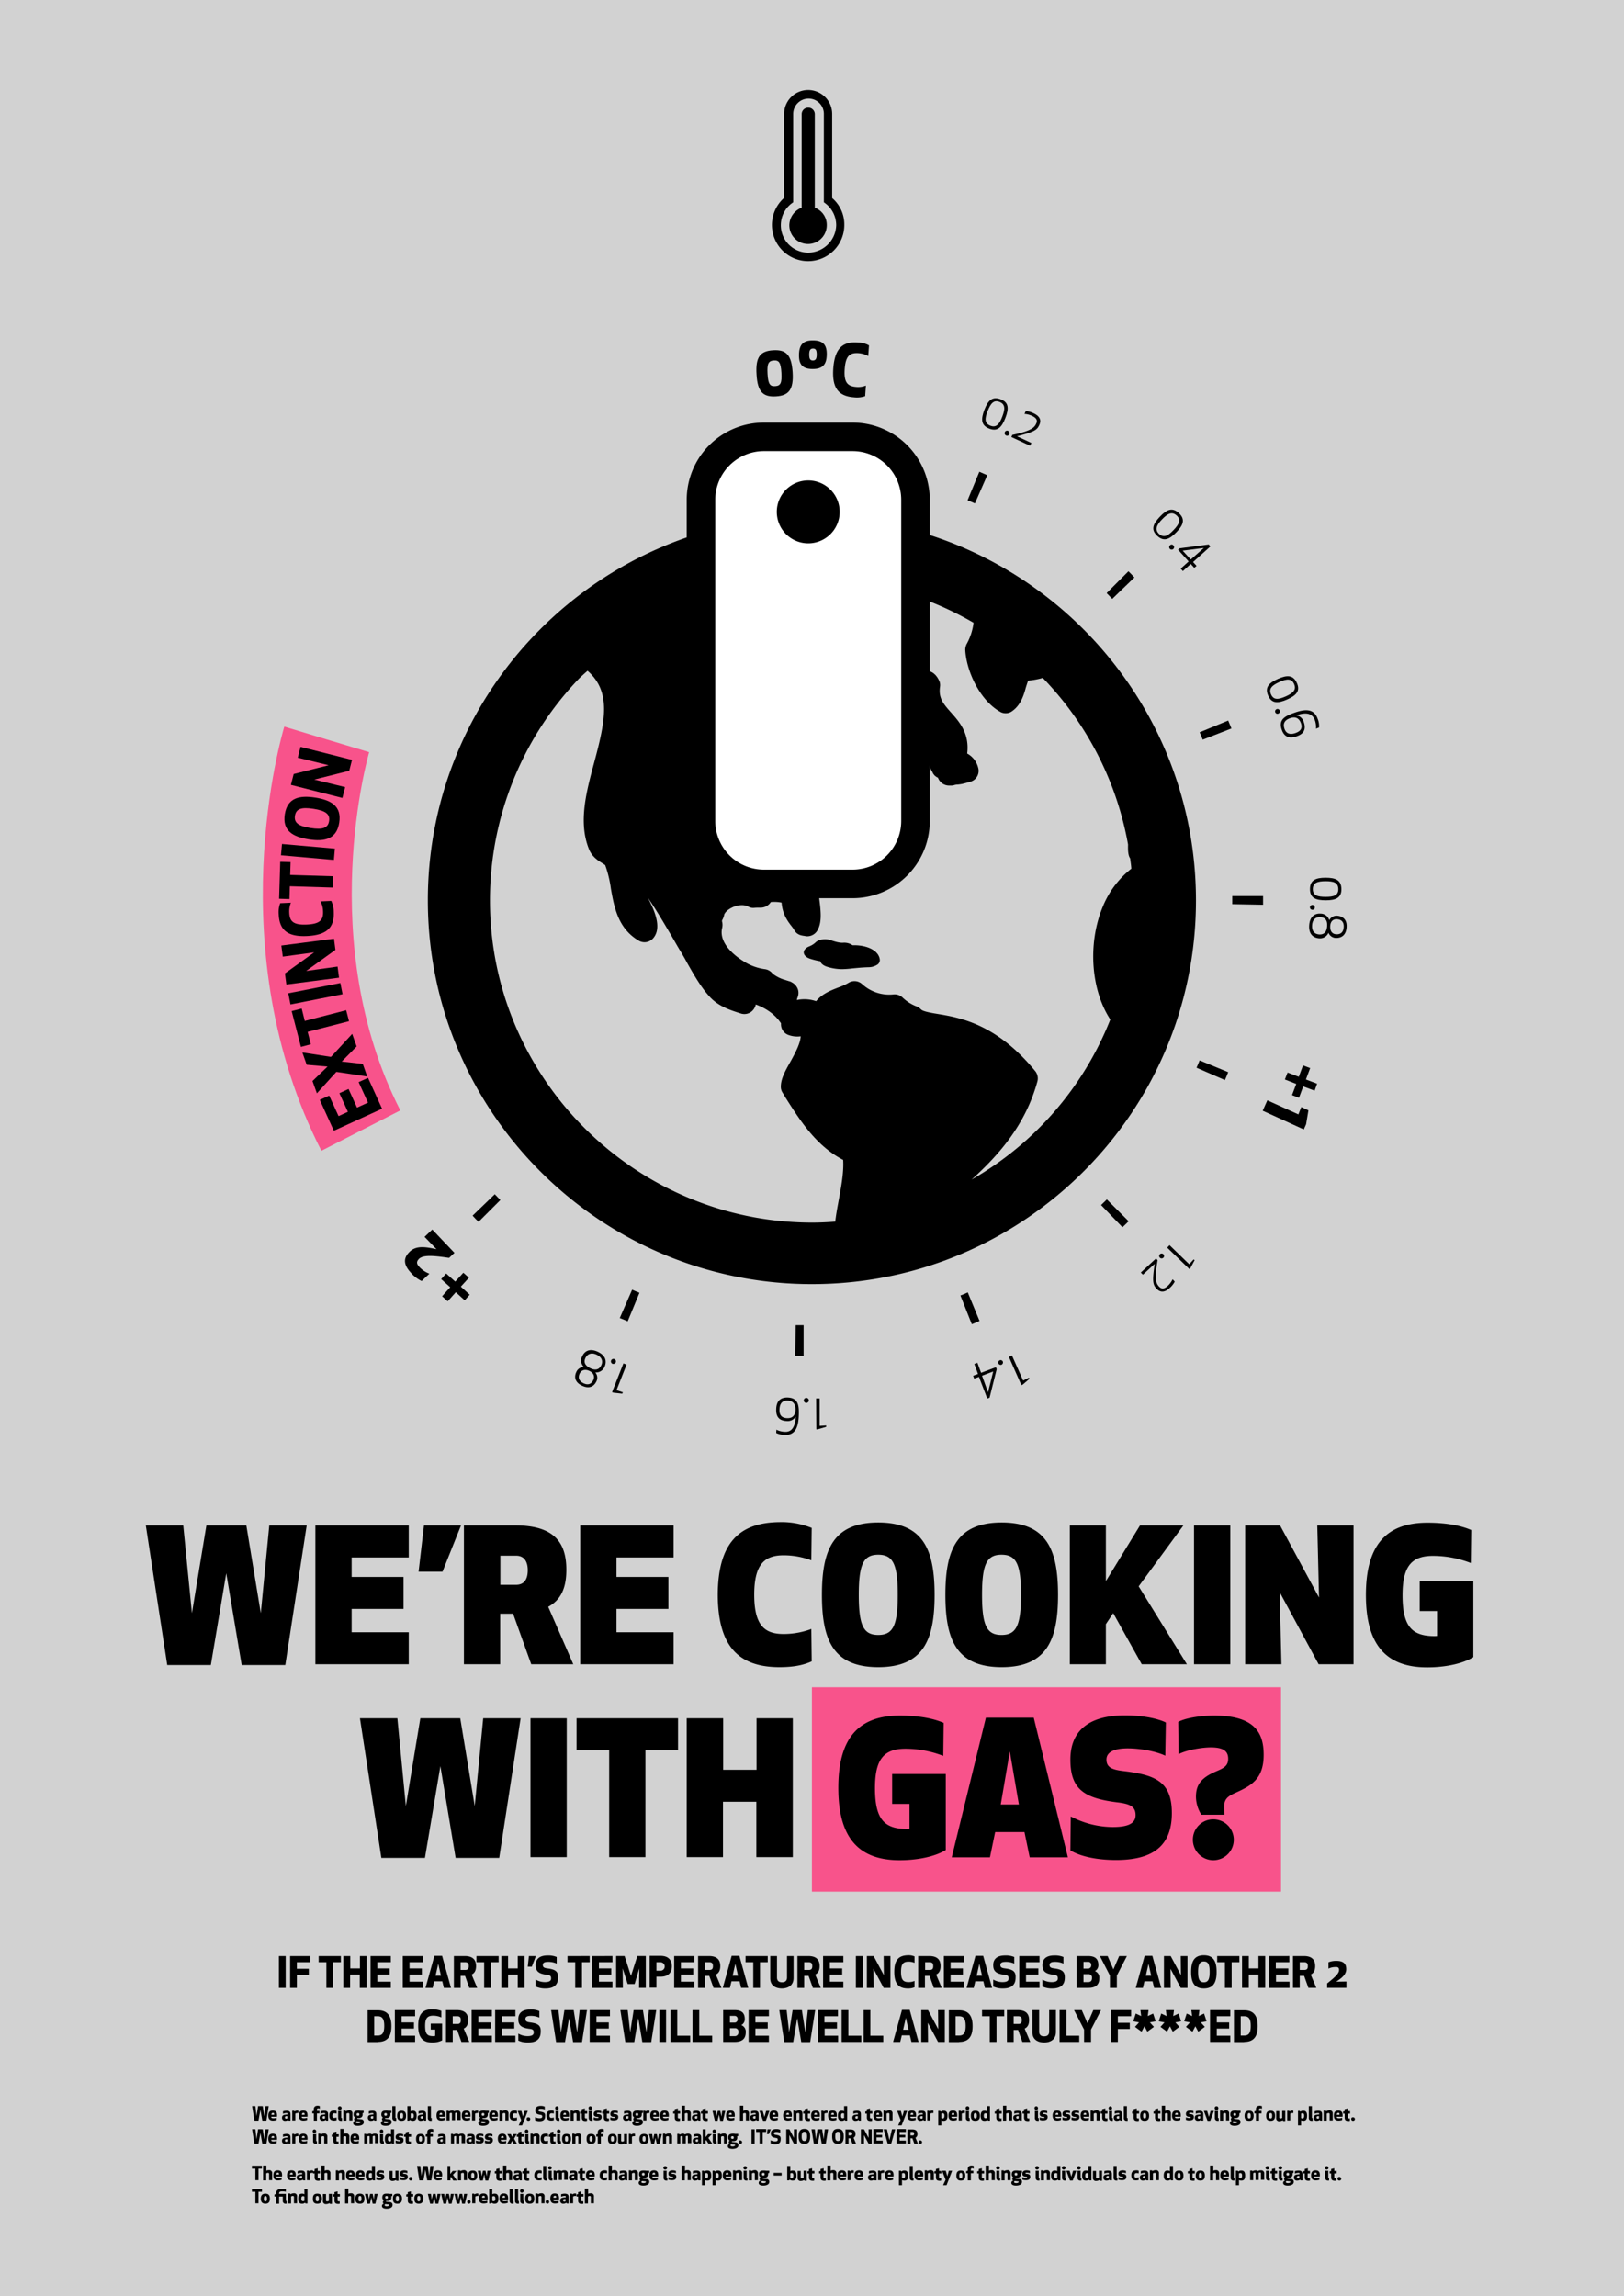 <svg xmlns="http://www.w3.org/2000/svg" xmlns:xlink="http://www.w3.org/1999/xlink" viewBox="0 0 841.9 1190.6"><defs><style>.cls-1{fill:none;}.cls-2{fill:#d2d2d2;}.cls-3{clip-path:url(#clip-path);}.cls-4{fill:#f8538b;}.cls-5{isolation:isolate;}.cls-6{fill:#fff;}</style><clipPath id="clip-path"><rect class="cls-1" width="841.9" height="1190.6"/></clipPath></defs><title>Poster_3</title><g id="Layer_2" data-name="Layer 2"><g id="Layer_1-2" data-name="Layer 1"><rect class="cls-2" width="841.9" height="1190.6"/><g class="cls-3"><path class="cls-4" d="M166.62,596.66C113.42,492.52,146,381.43,147.38,376.75l44,13.29-22-6.65,22,6.6c-.29,1-28.44,98.44,16.15,185.74Z"/></g><g class="cls-3"><path d="M503.7,611.6c14.4-13,28-28.6,34.1-50.9a6,6,0,0,0-1.1-5.3c-20.2-24.7-39.3-27.8-50.7-29.7-3.7-.6-7.5-1.3-8.5-2.3a7.4,7.4,0,0,0-2.1-1.5,21.83,21.83,0,0,1-7.4-4.6,6,6,0,0,0-4.9-1.7,20.81,20.81,0,0,1-16.1-5.3,5.88,5.88,0,0,0-7.3-.6,30.81,30.81,0,0,1-5.1,2.3c-3.6,1.4-8.4,3.2-11.5,7.1a18.89,18.89,0,0,0-10-.6,7.67,7.67,0,0,1,.5-1.7l.1-.4a5.75,5.75,0,0,0-.6-4.6,6.42,6.42,0,0,0-2.5-2.4,4.36,4.36,0,0,0-1.7-.7c-.5-.2-1-.3-1.5-.5l-.3-.1a18.56,18.56,0,0,1-6.6-3.3,5.9,5.9,0,0,0-4-2.3,27,27,0,0,1-11.5-4.4c-3-1.9-12.7-8.7-10.6-17.1a7.08,7.08,0,0,0,0-2.9,1.4,1.4,0,0,1,.2-1.4,9,9,0,0,0,.8-2.3c.1-.8,1.4-2.5,3.8-3.7,3-1.6,6.5-1.8,8.6-.7a5.2,5.2,0,0,0,3.2.7c1.1-.1,2.2-.1,3.3-.1a6.19,6.19,0,0,0,5.3-2.9,19.27,19.27,0,0,1,5.6.3c.4,5.9,3.1,9.6,5.3,12.4a15.34,15.34,0,0,1,1.4,2.1,5.56,5.56,0,0,0,3.7,2.5c.7.2,1.4.2,2.1.4a6.1,6.1,0,0,0,6-2.9c2.6-4.4,1.8-10.4.9-17.4-.3-2.2-.6-4.5-.8-6.6,9.6-5.8,15.8-14.6,21.7-23.2,5.3-7.6,10.3-14.9,17.4-19.4a10.7,10.7,0,0,0,1.6-1.4,52.84,52.84,0,0,1,7.5-7.9,6.39,6.39,0,0,0,1.9-5.3,5.57,5.57,0,0,0-3.3-4.5c-2.8-1.4-5.1-2.6-7.2-3.8a.1.1,0,0,0-.1-.1c6.1-2.9,12.4-.6,16.2,2.7a7.45,7.45,0,0,0,2.5,1.3,5.77,5.77,0,0,0,.9,2.6,6,6,0,0,1,.6,1.1,5.26,5.26,0,0,0,2.7,2.6,1.09,1.09,0,0,1,.2.4,6.11,6.11,0,0,0,5.5,3.7h1.5a6.64,6.64,0,0,0,1.5-.3,5.42,5.42,0,0,1,1.5-.2,25.13,25.13,0,0,0,2.7-.4l.3-.1c1-.2,2.3-.6,3.7-1a5.85,5.85,0,0,0,4-7.2,11.53,11.53,0,0,0-5.7-7.4c1.3-10.5-4.2-16.6-8.4-21.3s-6.5-7.6-5.7-13.3a5.49,5.49,0,0,0-.5-3.3c-1.8-3.8-4.4-4.9-6.2-5-2.9-.3-4.9,1.2-6.4,2.8-3.6-8.1-10-13.5-19-15.9a6.11,6.11,0,0,0-6.1,1.9c-6,7.1-8.6,14.8-8.3,24.4a11.12,11.12,0,0,0-5.2,5.3c-3.7-4.8-9.2-8-13.6-10.7a51.22,51.22,0,0,1-8.4-5.7c2.1-3.7,6.1-6.1,11.9-9.1,2.3-1.2,4.8-2.5,7.1-4a6,6,0,0,0,2.7-5.3,46.32,46.32,0,0,0-1.9-10.2,5.79,5.79,0,0,0-1.5-2.5,3.39,3.39,0,0,0-.6-.6,36.38,36.38,0,0,0-14.6-8.5,6.45,6.45,0,0,0-2-.3,17.15,17.15,0,0,1-7.1-1.6,4.24,4.24,0,0,0-1.9-.6c-3.1-.5-6.2-.8-9.2-1.2-3.4-.4-6.6-.7-9.7-1.3-.7-.2-1.4-.2-2.2-.4a167.55,167.55,0,0,1,36.3-4,165.76,165.76,0,0,1,83.8,22.6,30.38,30.38,0,0,1-3.5,10.9c-.1.2-.2.2-.2.4a6.71,6.71,0,0,0-.6,2.8c.6,11,7.5,26,18,32a5.32,5.32,0,0,0,2.9.8,5.38,5.38,0,0,0,3.3-1c4.5-3.1,6.1-8.2,7.2-12.3q.6-1.95,1.2-3.6a41.55,41.55,0,0,0,7.6-1.4,166.38,166.38,0,0,1,44.2,86.4c-.1,2.9,0,5.6,1.1,7.2.2,1.8.5,3.5.6,5.3a47.94,47.94,0,0,0-15,20.2c-7.6,18.7-6,42.6,4.1,58a165.73,165.73,0,0,1-71.9,83M254,466.9a166.2,166.2,0,0,1,46.5-115.4c1.4-1.3,2.7-2.5,4.1-3.7,12.2,10.7,9.4,25.4,3.5,47.3-4.1,15.3-8.4,31.1-2.8,45.1,1.5,3.9,4.6,5.9,6.7,7.2.6.4,1.7,1,1.8,1.3a59.59,59.59,0,0,1,2.9,12.1c1.7,9.6,3.7,20.6,14.4,26.9a5.91,5.91,0,0,0,7.3-1c3.8-4.1,3-10.9-2.5-21.1a.35.35,0,0,0-.1-.2c4.4,6.3,8.2,12.9,12.3,19.8,1.7,2.9,3.3,5.8,5.1,8.7,1,1.7,2,3.4,3,5.3,3.4,6,7.2,12.8,12,17.9,4.6,4.9,10.9,6.8,15.9,8.4a6,6,0,0,0,4.9-.6,6.3,6.3,0,0,0,2.8-4.1c5.7,2.1,10.2,5.4,13.1,9.8a5.84,5.84,0,0,0,4.1,6.1,13.12,13.12,0,0,0,6.1.6c-.2,3.3-2.1,7.4-5.4,13.3-2.6,4.6-4.9,8.7-4.9,12.8a5.58,5.58,0,0,0,1,3.3l1.5,2.5c7.8,12.3,15.9,24.9,29.8,32.2.4,6.4-1,13.8-2.3,20.9-.7,3.8-1.4,7.5-1.8,11.1-4,.3-8,.5-12.2.5-91.9-.2-166.8-75.1-166.8-167M420.9,267.8c-109.8,0-199.1,89.3-199.1,199s89.3,199,199.1,199S620,576.7,620,466.9,530.6,267.8,420.9,267.8"/></g><g class="cls-3"><path d="M443.7,490.1H442a7.66,7.66,0,0,0-4.9-1.3c-1.8.1-3.7-.4-6.7-1.4-2.7-.9-6.1-.3-7.7,1.3l-.2.2a10.86,10.86,0,0,1-3,1.8c-1.8.7-2.9,2-2.8,3.3s1.4,2.5,3.3,3.1a37.13,37.13,0,0,0,5.3,1.3c.2,1.1,1.4,2.1,3,2.7a26.12,26.12,0,0,0,8.2,1.4,49,49,0,0,0,5.4-.4c2.2-.2,4.8-.5,8.4-.6a8.35,8.35,0,0,0,4.3-1.2,2.84,2.84,0,0,0,1.5-2.8c-.5-4.1-5.3-7.1-12.4-7.4"/></g><g class="cls-3"><path d="M416.4,703.1h-4.2l.3-16h4.1v16h-.2"/></g><g class="cls-3"><path d="M503.8,686.6l-5.9-14.9c1.3-.5,2.6-1,3.8-1.6l6.1,14.8c-1.3.6-2.7,1.2-4,1.7"/></g><g class="cls-3"><path d="M325.4,685.1c-1.4-.6-2.7-1.2-4.1-1.7l6.4-14.7c1.3.6,2.6,1.1,3.8,1.6Z"/></g><g class="cls-3"><path d="M581.9,636.3l-11.1-11.5c1-1,2-1.9,3-2.9l11.3,11.3c-1,1-2.1,2.1-3.2,3.1"/></g><g class="cls-3"><path d="M248.1,633.5c-1.1-1-2.1-2.1-3.1-3.2l11.5-11.1c1,1,1.9,2,2.9,3Z"/></g><g class="cls-3"><path d="M635,560l-14.7-6.4c.6-1.3,1.1-2.6,1.6-3.8l14.8,6.1c-.5,1.4-1.1,2.7-1.7,4.1"/></g><g class="cls-3"><path d="M654.8,469.1l-16-.3v-4.2h16v4.5"/></g><g class="cls-3"><path d="M623.5,383.5c-.5-1.3-1-2.6-1.6-3.8l14.8-6.1c.6,1.4,1.1,2.7,1.7,4.1Z"/></g><g class="cls-3"><path d="M576.6,310.5c-1-1-1.9-2-2.9-3L585,296.2c1.1,1.1,2.1,2.1,3.1,3.2Z"/></g><g class="cls-3"><path d="M505.4,261c-1.3-.6-2.6-1.1-3.8-1.6l6.1-14.8c1.4.6,2.8,1.2,4.1,1.8Z"/></g><g class="cls-3"><path d="M420.6,242.5H416v-16h5Z"/></g><g class="cls-3"><path d="M397.9,193.8c.3,5.4,1.3,6.6,4,6.4s3.5-1.5,3.2-6.9-1.3-6.6-4-6.4-3.5,1.6-3.2,6.9m-5.7.3c-.6-9.1,2-12.1,8.6-12.5s9.5,2.2,10.1,11.3-2,12.2-8.6,12.6-9.6-2.2-10.1-11.4"/></g><g class="cls-3"><path d="M421.5,180.7c-1.3,0-2,.7-2,3.1s.6,3.1,1.9,3.1,2-.7,2-3.1-.6-3.1-1.9-3.1m0-4.2c5.2,0,7.2,2.3,7.1,7.4s-2.1,7.4-7.3,7.4-7.2-2.3-7.1-7.4,2.1-7.5,7.3-7.4"/></g><g class="cls-3"><path d="M444.9,177.6a11.13,11.13,0,0,1,5.6,1.5l-.4,5.5a12.26,12.26,0,0,0-5-1.5c-4.5-.3-6.7,1.3-7.2,8.2s1.4,8.9,5.8,9.3a10.81,10.81,0,0,0,5.2-.7l-.4,5.5a13.17,13.17,0,0,1-5.8.6c-8-.6-11.5-4.8-10.7-15.2.8-10.2,4.9-13.9,12.9-13.2"/></g><g class="cls-3"><path d="M519.6,216c1.5-3.9,1.6-6.4-1.4-7.6s-4.6.7-6.2,4.7-1.6,6.4,1.4,7.6,4.7-.7,6.2-4.7m-9.3-3.5c1.9-4.9,4.1-7.1,8.4-5.5s4.4,4.8,2.5,9.7-4.1,7.2-8.4,5.5-4.3-4.9-2.5-9.7"/></g><g class="cls-3"><path d="M522.6,223.4a1.33,1.33,0,0,1,.7,1.7,1.3,1.3,0,0,1-2.4-1,1.25,1.25,0,0,1,1.7-.7"/></g><g class="cls-3"><path d="M535,215.6a11.19,11.19,0,0,0-3.9-1l.7-1.5a12.12,12.12,0,0,1,3.9,1.1c4.1,1.9,4,4.3,3,6.3-1.2,2.6-2.9,3.5-11.5,5.7l7.5,3.5-.7,1.4-9.7-4.5.5-1.1c9.8-2.1,11.4-3.8,12.3-5.7.9-1.7.4-3-2.1-4.2"/></g><g class="cls-3"><path d="M608.4,274.8c2.9-3,4-5.3,1.6-7.5s-4.6-1.1-7.5,1.9-4,5.3-1.7,7.6c2.5,2.2,4.7,1.1,7.6-2m-7.1-6.9c3.6-3.8,6.5-5,9.9-1.8s2.2,6.2-1.4,9.9-6.5,5-9.9,1.8-2.2-6.1,1.4-9.9"/></g><g class="cls-3"><path d="M608.3,282.8a1.27,1.27,0,1,1-1.8,0,1.12,1.12,0,0,1,1.8,0"/></g><path d="M617.3,290.1l6.8-6-11,1.4Zm1.2,1.3,1.8,2-1.2,1-1.8-2-4.1,3.7-1.1-1.3,4.1-3.7-5.5-6.1.8-.7,15.1-2,.9,1Z"/><g class="cls-3"><path d="M666.5,361.1c3.8-1.7,5.7-3.4,4.4-6.4s-3.8-2.8-7.6-1.1-5.7,3.4-4.4,6.4,3.7,2.8,7.6,1.1m-4-9.1c4.8-2.1,7.9-2.1,9.8,2.1s-.3,6.5-5.1,8.6-8,2.1-9.8-2.1.4-6.5,5.1-8.6"/></g><g class="cls-3"><path d="M663.4,368.4a1.23,1.23,0,1,1-1.6-.7,1.18,1.18,0,0,1,1.6.7"/></g><g class="cls-3"><path d="M665.9,377.9c1.1,3.2,3.9,2.8,5.6,2.2s4.2-1.8,2.9-5.2-3.8-3.2-5.7-2.5-4,2.1-2.8,5.5m6.2-7a4.81,4.81,0,0,1,3.8,3.5c1.7,4.9-1.4,6.6-3.8,7.4s-6,1.3-7.6-3.4c-1.8-5.1,1.3-7,6.4-8.8,5.9-2.1,10.3-2.2,12.2,3.1a9.89,9.89,0,0,1,.7,4.5l-1.6.6a10,10,0,0,0-.6-4.5c-1.4-3.8-5.1-4-9.5-2.4"/></g><g class="cls-3"><path d="M687.3,465c4.2,0,6.6-.8,6.5-4.1s-2.4-4-6.6-4-6.6.8-6.6,4.1,2.4,4,6.7,4m-.1-9.9c5.2,0,8.1,1.2,8.2,5.8s-2.9,5.9-8.1,5.9-8.2-1.2-8.2-5.8,2.9-5.9,8.1-5.9"/></g><g class="cls-3"><path d="M681.6,470.5a1.18,1.18,0,0,1-1.3,1.2,1.25,1.25,0,1,1,1.3-1.2"/></g><g class="cls-3"><path d="M692.7,484.4c1.7.1,3.7-.5,3.9-3.7s-1.8-4-3.5-4.1-3.4.8-3.5,3.7,1.4,4,3.1,4.1m-8.2-8.9c-1.8-.1-4.1.7-4.3,4.3s1.9,4.6,3.8,4.7c2.5.1,3.8-1.4,4-4.3s-.9-4.5-3.5-4.7m.1-1.8a4.68,4.68,0,0,1,4.5,3.4,4.28,4.28,0,0,1,4.1-2.3c2.7.2,5.2,1.8,4.9,6s-2.8,5.6-5.6,5.5a4.2,4.2,0,0,1-3.8-2.7,4.73,4.73,0,0,1-4.8,2.9c-2.9-.2-5.5-2-5.2-6.7s3-6.3,5.9-6.1"/></g><polygon points="675.6 563.3 673.4 569.2 669.8 567.8 672 562 666.1 559.7 667.5 556.1 673.3 558.3 675.5 552.4 679.2 553.8 677 559.7 682.8 561.9 681.5 565.5 675.6 563.3"/><polygon points="675.9 585.6 654.6 575.9 657 570.5 673.1 577.8 674.6 574 678.3 575.7 677.1 582.9 675.9 585.6"/><polygon points="616.6 658 605.1 646.9 606.3 645.6 616.5 655.5 618.8 653 619.3 653.4 617.1 657.5 616.6 658"/><g class="cls-3"><path d="M603.1,652.1a1.27,1.27,0,1,1,0-1.8,1.27,1.27,0,0,1,0,1.8"/></g><g class="cls-3"><path d="M605.5,666.6a11.48,11.48,0,0,0,2.4-3.3l1.1,1.2a12.13,12.13,0,0,1-2.5,3.2c-3.3,3.1-5.5,2-7,.4-1.9-2.1-2.2-4-.9-12.8l-6.1,5.6-1.1-1.1,7.9-7.3.8.9c-1.7,9.9-.8,11.9.6,13.5s2.8,1.6,4.8-.3"/></g><polygon points="529.5 718.2 523 703.5 524.6 702.8 530.4 715.8 533.4 714.3 533.7 714.9 530.2 717.9 529.5 718.2"/><g class="cls-3"><path d="M519.2,707.6a1.23,1.23,0,1,1,.7-1.6,1.35,1.35,0,0,1-.7,1.6"/></g><path d="M509.1,713.3l3.1,8.6,2.7-10.8Zm-1.6.6-2.5.9-.5-1.5,2.5-.9-1.9-5.2,1.6-.6,1.9,5.2,7.7-2.9.4,1L513,724.7l-1.2.4Z"/><polygon points="423.2 741.1 423.1 725.1 424.9 725.1 424.9 739.3 428.3 739.1 428.3 739.8 423.9 741.1 423.2 741.1"/><g class="cls-3"><path d="M418,727.4a1.3,1.3,0,1,1,1.3-1.3,1.32,1.32,0,0,1-1.3,1.3"/></g><g class="cls-3"><path d="M408.2,726.2c-3.4-.1-4,2.6-4.1,4.4s.1,4.5,3.8,4.7,4.4-2.4,4.5-4.3c0-2.1-.5-4.7-4.2-4.8m4.3,8.3a4.83,4.83,0,0,1-4.6,2.3c-5.2-.2-5.6-3.7-5.5-6.3s1-6,5.9-5.9c5.4.2,6,3.8,5.8,9.2-.2,6.2-1.8,10.4-7.3,10.2a10.63,10.63,0,0,1-4.4-1l.1-1.7a10.33,10.33,0,0,0,4.4,1.1c3.9.2,5.4-3.2,5.6-7.9"/></g><polygon points="317.3 721.8 323.2 706.9 324.8 707.6 319.6 720.8 322.9 721.9 322.6 722.6 318 722.1 317.3 721.8"/><g class="cls-3"><path d="M317.5,707.1a1.33,1.33,0,0,1-.7-1.7,1.3,1.3,0,1,1,2.4,1,1.43,1.43,0,0,1-1.7.7"/></g><g class="cls-3"><path d="M311.7,707.9c.8-1.6.8-4-2.4-5.5s-5,.1-5.8,1.7c-1.1,2.3-.1,4,2.5,5.3s4.6.8,5.7-1.5m-11.2,4.3c-.7,1.5-.9,3.6,2,5s4.4-.2,5.1-1.7.5-3.5-2.1-4.7-4.3-.1-5,1.4m12.9-3.5a4.76,4.76,0,0,1-4.8,2.9,4.16,4.16,0,0,1,.6,4.6c-1.2,2.5-3.5,4.1-7.4,2.3s-4.2-4.7-3-7.2a4.2,4.2,0,0,1,3.9-2.5,4.61,4.61,0,0,1-.9-5.5c1.2-2.7,3.8-4.4,8.1-2.4s4.7,5.1,3.5,7.8"/></g><polygon points="233.4 667.4 228.7 663.2 231.3 660.3 236 664.5 240.2 659.9 243.1 662.5 238.9 667.1 243.5 671.3 240.9 674.2 236.3 670 232.1 674.7 229.2 672.1 233.4 667.4"/><g class="cls-3"><path d="M217.4,656.9a13.65,13.65,0,0,0,5.2,3.5l-4,3.8a16.7,16.7,0,0,1-5.5-4.2c-5.1-5.4-3-8.8-.6-11.1,3.4-3.2,8.2-2.4,13.8-1.2l-6.2-6.4,4-3.8,11.5,12.1-2.8,2.6c-9.8-1.5-13.6-1.3-15.6.5-1.2,1.3-1.5,2.4.2,4.2"/></g><g class="cls-3"><g class="cls-5"><path d="M180.69,564.63l4.4,9.65,5.68-2.59-4.85-10.62,4.87-2.22,7.28,16-25,11.43-7.28-16,4.87-2.22,4.85,10.62,4.84-2.21-4.4-9.65Z"/></g></g><g class="cls-3"><g class="cls-5"><path d="M177.16,550.39l10.91,1.24,2.3,6.51-16-2.39-10.08,11.12L162,560.51,169.8,553,159,552.06l-2.25-6.37,14.83,2.3,11-11.94,2.3,6.51Z"/></g></g><g class="cls-3"><g class="cls-5"><path d="M158,529.34l21.46-5.55,1.47,5.68L159.49,535l1.66,6.43L156,542.8l-4.79-18.55,5.19-1.34Z"/></g></g><g class="cls-3"><g class="cls-5"><path d="M177.59,515.48l-27,5.31L149.45,515l27-5.31Z"/></g></g><g class="cls-3"><g class="cls-5"><path d="M173.89,492.5l-15.16,10.92L175,501.17l.75,5.75-27.29,3.54-.75-5.75,15.16-10.92L146.6,496l-.75-5.75,27.29-3.54Z"/></g></g><g class="cls-3"><g class="cls-5"><path d="M144.49,474.07a13.31,13.31,0,0,1,.77-5.77l5.54-.25a12.2,12.2,0,0,0-.84,5.18c.2,4.47,2.09,6.45,9.05,6.14s8.67-2.44,8.47-6.92a12.2,12.2,0,0,0-1.29-5.09l5.54-.25a13.3,13.3,0,0,1,1.28,5.68c.36,8-3.4,12-13.73,12.52S144.85,482.1,144.49,474.07Z"/></g></g><g class="cls-3"><g class="cls-5"><path d="M150.44,453.64l22.15.67-.18,5.87-22.15-.67-.2,6.64-5.36-.16.58-19.15,5.36.16Z"/></g></g><g class="cls-3"><g class="cls-5"><path d="M173.09,445.86l-27.42-2.41.51-5.85L173.61,440Z"/></g></g><g class="cls-3"><g class="cls-5"><path d="M160.06,435.19c-8.3-1.3-13.75-4.49-12.41-13s7.49-9.94,15.8-8.64,13.75,4.49,12.41,13S168.37,436.49,160.06,435.19Zm.92-5.88c6.34,1,9.06,0,9.62-3.59s-1.73-5.36-8.07-6.35-9.06,0-9.62,3.59S154.64,428.33,161,429.32Z"/></g></g><g class="cls-3"><g class="cls-5"><path d="M181.05,399.64l-18.12,4.56,16,3.91-1.43,5.62-26.68-6.78,1.43-5.62,18.12-4.56-16-3.91,1.43-5.62L182.48,394Z"/></g></g><g class="cls-3"><path d="M419,131a14.22,14.22,0,0,1-7.8-26.1V59.1a8,8,0,0,1,8-8,7.94,7.94,0,0,1,7.9,8v45.8a14.3,14.3,0,0,1,6.4,11.9A14.65,14.65,0,0,1,419,131m12.4-28.3V59.1a12.45,12.45,0,0,0-24.9,0v43.5a18.76,18.76,0,1,0,31.2,14,18,18,0,0,0-6.3-13.9"/></g><g class="cls-3"><path d="M422.4,107.7V59.2a3.4,3.4,0,1,0-6.8,0v48.5a9.87,9.87,0,0,0-6.4,9.1,9.7,9.7,0,0,0,19.4,0,9.49,9.49,0,0,0-6.2-9.1"/></g><g class="cls-3"><path class="cls-6" d="M442,458.3H396a32.73,32.73,0,0,1-32.6-32.6V259.1A32.73,32.73,0,0,1,396,226.5h46a32.73,32.73,0,0,1,32.6,32.6V425.7A32.67,32.67,0,0,1,442,458.3"/></g><g class="cls-3"><path d="M442,465.7H396a40,40,0,0,1-40-40V259.1a40,40,0,0,1,40-40h46a40,40,0,0,1,40,40V425.7A40,40,0,0,1,442,465.7ZM396,233.9a25.23,25.23,0,0,0-25.2,25.2V425.7A25.23,25.23,0,0,0,396,450.9h46a25.23,25.23,0,0,0,25.2-25.2V259.1A25.23,25.23,0,0,0,442,233.9Z"/></g><g class="cls-3"><path d="M435.3,265.4A16.3,16.3,0,1,1,419,249.1a16.3,16.3,0,0,1,16.3,16.3"/></g><rect class="cls-4" x="420.9" y="874.8" width="243.2" height="106"/><rect class="cls-1" width="841.9" height="1190.6"/><path d="M618.4,953.9A10.6,10.6,0,1,0,629,943.3a10.54,10.54,0,0,0-10.6,10.6m11.9-35.4c-8.2,3.5-10.3,7.4-10.3,13.2a17.73,17.73,0,0,0,2.8,9.2h12c-.1-1.1-.2-2.6-.2-3.9,0-3.6,1.2-5.3,5.1-7.1,8.4-3.8,15.4-7,15.4-20,0-10.5-3.7-20.4-25.6-20.4-8,0-15.5,1.5-18.7,3.3l.2,16.7c4.5-2.3,12.4-3.5,16.7-3.5,7,0,9,2.3,9,5.9,0,3.8-2.4,4.9-6.4,6.6m-47.7-.2c-5.9-.7-9-1.8-9-6,0-3.7,3.7-5.8,11-5.8,6.7,0,14.9,1.6,19.5,3.8l.3-17.2c-3.6-1.8-11.1-3.7-21.2-3.7-19.7,0-28.3,8.8-28.3,22.9,0,15.7,7.4,20.2,25.2,22.3,5.7.8,8.6,2.1,8.6,6.5,0,3.9-3.1,6.2-11.8,6.2a47.19,47.19,0,0,1-21.8-5.5l-.2,17.6c5.4,3.3,14.2,5,23.6,5,17.5,0,29-6,29-24.3,0-16.2-8.3-19.8-24.9-21.8m-54.4,17.3h-9.4l4.7-27.5Zm2.9,14.3,2.7,13.1h19.8l-17.7-72.4H511.1L493.4,963h19.8l2.7-13.1Zm-64.8,14.6c10.6,0,19.2-2.3,24-5.3V919.8H462.5v15.5h9v12.9a10.53,10.53,0,0,1-1.2.1c-11.8,0-16.7-4.9-16.7-21.2,0-14.4,4.2-20.4,15.7-20.4a54.45,54.45,0,0,1,19.7,3.7l.2-17.1c-4.5-2-11.9-3.8-22.7-3.8-22,0-31.9,12.4-31.9,37.5s9.9,37.5,31.7,37.5M411,962.9v-72H392.2v26.7H374.9V890.9H356v72h18.8V934.2h17.3v28.7Zm-59.5-55.4V890.9H298.9v16.6h16.9v55.4h18.8V907.5Zm-57.7-16.6H275v72h18.8Zm-57.6,72.4h22.6l11.1-72.4H250.5l-4.4,45.5-7.5-45.5H217.9l-7.5,45.5L206,890.9H186.6l11.1,72.4h22.6l8-47.6Z"/><rect class="cls-1" width="841.9" height="1190.6"/><path d="M739.8,864.5c10.6,0,19.2-2.3,24-5.3V819.8H736v15.5h9v12.9a10.53,10.53,0,0,1-1.2.1c-11.8,0-16.7-4.9-16.7-21.2,0-14.4,4.2-20.4,15.7-20.4a54.45,54.45,0,0,1,19.7,3.7l.2-17.1c-4.5-2-11.9-3.8-22.7-3.8-22,0-31.9,12.4-31.9,37.5s9.9,37.5,31.7,37.5m-94.3-73.6v72h18.8l-.9-37.4,20.2,37.4h18.1v-72H682.9l.9,37.4-20.2-37.4Zm-7.7,0H619v72h18.8Zm-45.9,72h23.4l-25-40.4,23.2-31.6H591l-17.7,28.9V790.9H554.6v72h18.7V842.1l3.8-5.7Zm-62.6-36c0,16-2.5,20.8-10.1,20.8s-10.1-4.8-10.1-20.8,2.5-20.8,10.1-20.8,10.1,4.8,10.1,20.8m-39.2,0c0,22.8,5.4,37.5,29.2,37.5s29.2-14.8,29.2-37.5-5.4-37.5-29.2-37.5-29.2,14.8-29.2,37.5m-24.7,0c0,16-2.5,20.8-10.1,20.8s-10.1-4.8-10.1-20.8,2.5-20.8,10.1-20.8,10.1,4.8,10.1,20.8m-39.3,0c0,22.8,5.4,37.5,29.2,37.5s29.2-14.8,29.2-37.5-5.4-37.5-29.2-37.5-29.2,14.8-29.2,37.5m-54,0c.1,26.2,10.4,37.5,32,37.5,8.7,0,13.3-1.5,16.7-3l-.2-16.8a40.69,40.69,0,0,1-14.4,2.6c-9.7,0-15.2-4.3-15.2-20.4,0-15.9,5.5-20.4,15.2-20.4a40.69,40.69,0,0,1,14.4,2.6l.2-16.8a41.65,41.65,0,0,0-16.7-3c-21.6.2-31.9,11.6-32,37.7m-25.6-9.3H319.6V807.5h29.6V790.9H300.8v72h48.4V846.3H319.6V834.2h26.9Zm-87.1-11h8.1c4.9,0,6.1,4,6.1,7.5s-1,7.6-6.1,7.6h-8.1Zm0,30.1H266l9.4,26.2h21.8l-13-29.8c7-3.8,9.4-10.4,9.4-19.2,0-14.1-6.3-23-26.5-23H240.5v72h18.8V836.7Zm-30-21.8,9.6-24H219.8l-2.8,24Zm-20.2,2.7H182.3V807.5h29.6V790.9H163.5v72h48.4V846.3H182.3V834.2h26.9V817.6Zm-83.9,45.7h22.6L159,790.9H139.6l-4.4,45.5-7.5-45.5H107l-7.5,45.5L95,790.9H75.6l11.1,72.4h22.6l8-47.6Z"/><rect class="cls-1" width="841.9" height="1190.6"/><path d="M303.2,1135v7.5h1.6v-3.6a1.56,1.56,0,0,1,.9-.3.53.53,0,0,1,.6.6v3.2h1.6v-3.5a1.49,1.49,0,0,0-1.7-1.7,2.5,2.5,0,0,0-1.3.3v-2.7h-1.7Zm-.7,6.3a4.33,4.33,0,0,1-.5.1c-.5,0-.7-.2-.7-.6v-1.9h1.2v-1.3h-1.2v-1.4l-1.6.4v1l-.8.2v1.1h.8v2c0,1.2.5,1.8,1.9,1.8a2.2,2.2,0,0,0,.8-.1v-1.3Zm-3.8-3.9a2,2,0,0,0-.5-.1,2.15,2.15,0,0,0-1.5.5l-.2-.4h-1v5h1.6v-3.5a2.07,2.07,0,0,1,1.1-.3h.5Zm-5.5,2.8v1.1a.84.84,0,0,1-.7.2.58.58,0,0,1-.6-.6.66.66,0,0,1,.6-.7Zm0-.9-.9.1c-.9.1-1.9.3-1.9,1.6a1.5,1.5,0,0,0,1.7,1.6,2.46,2.46,0,0,0,1.5-.5l.2.4h1v-3.2c0-1.1-.3-1.9-2.1-1.9a6.62,6.62,0,0,0-1.8.3v1.3a4.78,4.78,0,0,1,1.8-.4q.6,0,.6.3v.4Zm-5.5-.8c.6,0,.7.4.6,1h-1.4c0-.6.2-1,.8-1m2.1,2c.1-1.6,0-3.2-2.2-3.2-1.5,0-2.3.8-2.3,2.6s.8,2.6,2.4,2.6a6.28,6.28,0,0,0,1.9-.3V1141a3.69,3.69,0,0,1-1.7.3c-.8,0-1.1-.2-1.1-.8Zm-6.9,1.2a.9.9,0,1,0,1.8,0,1,1,0,0,0-.9-1,.92.92,0,0,0-.9,1m-5.3-4.2v5h1.6v-3.6a1.56,1.56,0,0,1,.9-.3.53.53,0,0,1,.6.6v3.2h1.6v-3.5a1.49,1.49,0,0,0-1.7-1.7,3.37,3.37,0,0,0-1.7.5l-.2-.4h-1.1Zm-3,1.1c.6,0,.8.4.8,1.4s-.2,1.4-.8,1.4-.8-.4-.8-1.4.2-1.4.8-1.4m0,4c1.9,0,2.4-1.1,2.4-2.6s-.5-2.6-2.4-2.6-2.3,1.1-2.3,2.6.4,2.6,2.3,2.6m-5-6.6a.9.9,0,0,0,.9.9,1,1,0,0,0,1-.9.92.92,0,0,0-1-.9.9.9,0,0,0-.9.9m2.1,5.2c-.3,0-.4-.1-.4-.3v-3.4h-1.6v3.7a1.34,1.34,0,0,0,1.5,1.4h.5Zm-2.7,0c-.3,0-.4-.1-.4-.3V1135H267v6.2a1.34,1.34,0,0,0,1.5,1.4h.5Zm-2.8,0c-.3,0-.4-.1-.4-.3V1135h-1.6v6.2a1.34,1.34,0,0,0,1.5,1.4h.5Zm-5-2.7c.6,0,.7.4.6,1h-1.4c.1-.6.3-1,.8-1m2.2,2c.1-1.6,0-3.2-2.2-3.2-1.5,0-2.3.8-2.3,2.6s.8,2.6,2.4,2.6a6.28,6.28,0,0,0,1.9-.3V1141a3.69,3.69,0,0,1-1.7.3c-.8,0-1.1-.2-1.1-.8Zm-8.2-1.6a1.38,1.38,0,0,1,.7-.2c.7,0,.9.5.9,1.3s-.2,1.3-.9,1.3a1.38,1.38,0,0,1-.7-.2Zm-.6,3.6.3-.4a2.17,2.17,0,0,0,1.6.5c1.3,0,1.9-.8,1.9-2.6s-.6-2.6-1.9-2.6a2.27,2.27,0,0,0-1.3.3V1135h-1.6v7.5h1Zm-3.9-4c.6,0,.7.4.6,1h-1.4c0-.6.2-1,.8-1m2.1,2c.1-1.6,0-3.2-2.2-3.2-1.5,0-2.3.8-2.3,2.6s.8,2.6,2.4,2.6a6.28,6.28,0,0,0,1.9-.3V1141a3.69,3.69,0,0,1-1.7.3c-.8,0-1.1-.2-1.1-.8Zm-4.8-3.1a2,2,0,0,0-.5-.1,2.15,2.15,0,0,0-1.5.5l-.2-.4h-1v5h1.6v-3.5a2.07,2.07,0,0,1,1.1-.3h.5v-1.2Zm-5.8,4.3a.9.9,0,1,0,1.8,0,1,1,0,0,0-.9-1,.92.92,0,0,0-.9,1m-2.6-4.2h-1.3l-.7,2.9-.4-2.9h-1.6l1.2,5.1h1.4l.7-3.2.7,3.2H241l1.2-5.1h-1.6l-.4,2.9Zm-6.9,0h-1.3l-.7,2.9-.4-2.9h-1.6l1.2,5.1h1.4l.7-3.2.7,3.2h1.4l1.2-5.1h-1.6l-.4,2.9Zm-6.9,0h-1.3l-.7,2.9-.4-2.9h-1.6l1.2,5.1h1.4l.7-3.2.7,3.2h1.4l1.2-5.1h-1.6l-.4,2.9Zm-8.7,1.1c.6,0,.8.4.8,1.4s-.2,1.4-.8,1.4-.8-.4-.8-1.4.2-1.4.8-1.4m0,4c1.8,0,2.3-1.1,2.3-2.6s-.5-2.6-2.3-2.6-2.3,1.1-2.3,2.6.4,2.6,2.3,2.6m-2.9-1.3a4.33,4.33,0,0,1-.5.1c-.5,0-.7-.2-.7-.6v-1.9h1.2v-1.3H213v-1.4l-1.6.4v1l-.8.2v1.1h.8v2c0,1.2.5,1.8,1.9,1.8a2.2,2.2,0,0,0,.8-.1v-1.3Zm-8.2-2.7c.6,0,.8.4.8,1.4s-.2,1.4-.8,1.4-.8-.4-.8-1.4.2-1.4.8-1.4m0,4c1.9,0,2.4-1.1,2.4-2.6s-.5-2.6-2.4-2.6-2.3,1.1-2.3,2.6.4,2.6,2.3,2.6m-6.3-3.3c0-.5.2-.7.7-.7s.7.2.7.7-.2.7-.7.7a.63.63,0,0,1-.7-.7m1.8,3.7a.27.27,0,0,1,.3.3c0,.3-.6.6-1.3.6s-1.1-.2-1.1-.6a.66.66,0,0,1,.4-.5Zm-3.3-3.7a1.7,1.7,0,0,0,.8,1.6,1.19,1.19,0,0,0-.5.9.75.75,0,0,0,.5.8,1.2,1.2,0,0,0-1,1.2c0,1,1.1,1.4,2.4,1.4,1.5,0,3.1-.5,3.1-1.9a1.35,1.35,0,0,0-1.3-1.5l-1.9-.2a.22.22,0,0,1-.2-.2c0-.1,0-.2.1-.2h.5c1.6,0,2.2-.7,2.2-1.9a.75.75,0,0,0-.1-.5l.6-.2v-1.1h-1.6a4.48,4.48,0,0,0-1.2-.1c-1.7-.1-2.4.6-2.4,1.9m-5-1.8h-1.3l-.7,2.9-.4-2.9h-1.6l1.2,5.1h1.4l.7-3.2.7,3.2h1.4l1.2-5.1h-1.6l-.4,2.9Zm-6.6,1.1c.6,0,.8.4.8,1.4s-.2,1.4-.8,1.4-.8-.4-.8-1.4.2-1.4.8-1.4m0,4c1.9,0,2.3-1.1,2.3-2.6s-.5-2.6-2.3-2.6-2.4,1.1-2.4,2.6.5,2.6,2.4,2.6m-7.7-7.6v7.5h1.6v-3.6a1.56,1.56,0,0,1,.9-.3.53.53,0,0,1,.6.6v3.2h1.6v-3.5a1.49,1.49,0,0,0-1.7-1.7,2.5,2.5,0,0,0-1.3.3v-2.7h-1.7Zm-2.7,6.3a4.33,4.33,0,0,1-.5.1c-.5,0-.7-.2-.7-.6v-1.9h1.2v-1.3H175v-1.4l-1.6.4v1l-.8.2v1.1h.8v2c0,1.2.5,1.8,1.9,1.8a2.2,2.2,0,0,0,.8-.1v-1.3Zm-4.1,1.2v-5h-1.6v3.6a1.9,1.9,0,0,1-.9.3.53.53,0,0,1-.6-.6v-3.2h-1.6v3.5a1.49,1.49,0,0,0,1.7,1.7,3.37,3.37,0,0,0,1.7-.5l.2.4h1.1Zm-7.6-3.9c.6,0,.8.4.8,1.4s-.2,1.4-.8,1.4-.8-.4-.8-1.4.2-1.4.8-1.4m0,4c1.9,0,2.4-1.1,2.4-2.6s-.5-2.6-2.4-2.6-2.3,1.1-2.3,2.6.4,2.6,2.3,2.6m-6.7-1.5a1.38,1.38,0,0,1-.7.2c-.7,0-.9-.5-.9-1.3s.2-1.3.9-1.3a1.38,1.38,0,0,1,.7.2Zm1.6,1.4V1135h-1.6v2.7a2.27,2.27,0,0,0-1.3-.3c-1.3,0-1.9.8-1.9,2.6s.6,2.6,1.9,2.6a2.17,2.17,0,0,0,1.6-.5l.3.4h1Zm-10.1-5v5h1.6v-3.6a1.56,1.56,0,0,1,.9-.3.53.53,0,0,1,.6.6v3.2H154v-3.5a1.49,1.49,0,0,0-1.7-1.7,3.37,3.37,0,0,0-1.7.5l-.2-.4h-1.1Zm-.7,3.7c-.3,0-.4-.1-.4-.3v-3.4h-3.5v-.3c0-.8.7-1,1.7-1a9,9,0,0,1,1.8.2v-1.3a11.25,11.25,0,0,0-2-.2c-1.4,0-3.1.4-3.1,2.3v.4l-.8.2v1.1h.8v3.7h1.6v-3.7h1.9v2.3a1.34,1.34,0,0,0,1.5,1.4h.5Zm-11-2.6c.5,0,.8.4.8,1.4s-.2,1.4-.8,1.4-.8-.4-.8-1.4.3-1.4.8-1.4m0,4c1.8,0,2.3-1.1,2.3-2.6s-.5-2.6-2.3-2.6-2.4,1.1-2.4,2.6.6,2.6,2.4,2.6m-1.8-6.2v-1.5h-5.2v1.5h1.8v6H134v-6Z"/><rect class="cls-1" width="841.9" height="1190.6"/><path d="M693.4,1129.7a.92.92,0,0,0,1,.9.9.9,0,0,0,.9-.9,1,1,0,0,0-.9-1,.94.94,0,0,0-1,1m-.5-.4a4.33,4.33,0,0,1-.5.1c-.5,0-.7-.2-.7-.6v-1.9h1.2v-1.3h-1.2v-1.4l-1.6.4v1l-.8.2v1.1h.8v2c0,1.2.5,1.8,1.9,1.8a2.2,2.2,0,0,0,.8-.1v-1.3Zm-6-5.3a.9.9,0,1,0,.9-.9.9.9,0,0,0-.9.9m2.1,5.2c-.3,0-.4-.1-.4-.3v-3.4H687v3.7a1.34,1.34,0,0,0,1.5,1.4h.5Zm-7-2.7c.6,0,.7.4.6,1h-1.4c.1-.6.3-1,.8-1m2.2,2c.1-1.6,0-3.2-2.2-3.2-1.5,0-2.3.8-2.3,2.6s.8,2.6,2.4,2.6a6.28,6.28,0,0,0,1.9-.3V1129a3.69,3.69,0,0,1-1.7.3c-.8,0-1.1-.2-1.1-.8Zm-5.1.8a4.33,4.33,0,0,1-.5.1c-.5,0-.7-.2-.7-.6v-1.9h1.2v-1.3H678v-1.4l-1.6.4v1l-.8.2v1.1h.8v2c0,1.2.5,1.8,1.9,1.8a2.2,2.2,0,0,0,.8-.1v-1.3Zm-5.5-1.1v1.1a.84.84,0,0,1-.7.2.58.58,0,0,1-.6-.6.66.66,0,0,1,.6-.7Zm0-.9-.9.1c-.9.1-1.9.3-1.9,1.6a1.5,1.5,0,0,0,1.7,1.6,2.46,2.46,0,0,0,1.5-.5l.2.4h1v-3.2c0-1.1-.3-1.9-2.1-1.9a6.62,6.62,0,0,0-1.8.3v1.3a4.78,4.78,0,0,1,1.8-.4q.6,0,.6.3v.4Zm-6.7,0c0-.5.2-.7.7-.7s.7.2.7.7-.2.7-.7.7-.7-.2-.7-.7m1.8,3.7a.27.27,0,0,1,.3.3c0,.3-.6.6-1.3.6s-1.1-.2-1.1-.6a.66.66,0,0,1,.4-.5Zm-3.3-3.7a1.7,1.7,0,0,0,.8,1.6,1.19,1.19,0,0,0-.5.9.75.75,0,0,0,.5.8,1.2,1.2,0,0,0-1,1.2c0,1,1.1,1.4,2.4,1.4,1.5,0,3.1-.5,3.1-1.9a1.35,1.35,0,0,0-1.3-1.5l-1.9-.2a.22.22,0,0,1-.2-.2c0-.1,0-.2.1-.2h.5c1.5,0,2.2-.7,2.2-1.9a.75.75,0,0,0-.1-.5l.6-.2v-1.1H669a4.48,4.48,0,0,0-1.2-.1c-1.7-.1-2.4.6-2.4,1.9m-2.6-3.3a.9.9,0,0,0,.9.9,1,1,0,0,0,1-.9.92.92,0,0,0-1-.9.9.9,0,0,0-.9.9m2.1,5.2c-.3,0-.4-.1-.4-.3v-3.4h-1.6v3.7a1.34,1.34,0,0,0,1.5,1.4h.5Zm-2.8.1a4.33,4.33,0,0,1-.5.1c-.5,0-.7-.2-.7-.6v-1.9h1.2v-1.3H661v-1.4l-1.6.4v1l-.8.2v1.1h.8v2c0,1.2.5,1.8,1.9,1.8a2.2,2.2,0,0,0,.8-.1v-1.3Zm-6-5.3a.9.9,0,0,0,.9.9,1,1,0,0,0,1-.9.92.92,0,0,0-1-.9.9.9,0,0,0-.9.9m2.2,5.2c-.3,0-.4-.1-.4-.3v-3.4h-1.6v3.7a1.34,1.34,0,0,0,1.5,1.4h.5Zm-2.9,1.3V1127a1.52,1.52,0,0,0-1.7-1.7,2.54,2.54,0,0,0-1.6.4,1.52,1.52,0,0,0-1.2-.4,3,3,0,0,0-1.6.5l-.2-.4h-1v5h1.6v-3.6a1.14,1.14,0,0,1,.7-.3c.3,0,.5.1.5.4v3.4h1.6v-3.6a1.14,1.14,0,0,1,.7-.3c.3,0,.5.1.5.4v3.4h1.7Zm-13.1-3.6a1.38,1.38,0,0,1,.7-.2c.7,0,.9.5.9,1.3s-.2,1.4-.9,1.4a1.38,1.38,0,0,1-.7-.2Zm-1.6-1.4v7.5h1.6v-2.7a2.27,2.27,0,0,0,1.3.3c1.3,0,1.9-.8,1.9-2.6s-.6-2.6-1.9-2.6a2.17,2.17,0,0,0-1.6.5l-.3-.4h-1Zm-.7,3.7c-.3,0-.4-.1-.4-.3V1123H638v6.2a1.34,1.34,0,0,0,1.5,1.4h.5Zm-5-2.7c.6,0,.7.4.6,1h-1.4c0-.6.3-1,.8-1m2.1,2c.1-1.6,0-3.2-2.2-3.2-1.5,0-2.3.8-2.3,2.6s.8,2.6,2.4,2.6a6.28,6.28,0,0,0,1.9-.3V1129a3.69,3.69,0,0,1-1.7.3c-.8,0-1.1-.2-1.1-.8Zm-9.8-5.5v7.5h1.6v-3.6a1.56,1.56,0,0,1,.9-.3.53.53,0,0,1,.6.6v3.2H632v-3.5a1.49,1.49,0,0,0-1.7-1.7,2.5,2.5,0,0,0-1.3.3v-2.7h-1.7Zm-5,3.6c.5,0,.8.4.8,1.4s-.2,1.4-.8,1.4-.8-.4-.8-1.4.2-1.4.8-1.4m0,4c1.8,0,2.3-1.1,2.3-2.6s-.5-2.6-2.3-2.6-2.4,1.1-2.4,2.6.5,2.6,2.4,2.6m-2.9-1.3a4.33,4.33,0,0,1-.5.1c-.5,0-.7-.2-.7-.6v-1.9h1.2v-1.3h-1.2v-1.4l-1.6.4v1l-.8.2v1.1h.8v2c0,1.2.5,1.8,1.9,1.8a2.2,2.2,0,0,0,.8-.1v-1.3Zm-8.2-2.7c.5,0,.8.4.8,1.4s-.2,1.4-.8,1.4-.8-.4-.8-1.4.2-1.4.8-1.4m0,4c1.9,0,2.3-1.1,2.3-2.6s-.5-2.6-2.3-2.6-2.3,1.1-2.3,2.6.4,2.6,2.3,2.6m-4.7-1.5a1.38,1.38,0,0,1-.7.2c-.7,0-.9-.5-.9-1.3s.2-1.3.9-1.3a1.38,1.38,0,0,1,.7.2Zm1.6,1.4V1123h-1.6v2.7a2.27,2.27,0,0,0-1.3-.3c-1.3,0-1.9.8-1.9,2.6s.6,2.6,1.9,2.6a2.17,2.17,0,0,0,1.6-.5l.3.4h1Zm-12-5v5h1.6v-3.6a1.9,1.9,0,0,1,.9-.3.53.53,0,0,1,.6.6v3.2h1.6v-3.5a1.49,1.49,0,0,0-1.7-1.7,3.37,3.37,0,0,0-1.7.5l-.2-.4h-1.1Zm-2.4,2.7v1.1a.84.84,0,0,1-.7.2.58.58,0,0,1-.6-.6.66.66,0,0,1,.6-.7Zm0-.9-.9.1c-.9.1-1.9.3-1.9,1.6a1.5,1.5,0,0,0,1.7,1.6,2.46,2.46,0,0,0,1.5-.5l.2.4h1v-3.2c0-1.1-.3-1.9-2.1-1.9a6.62,6.62,0,0,0-1.8.3v1.3a4.78,4.78,0,0,1,1.8-.4q.6,0,.6.3v.4Zm-5.6.7c0-1,.5-1.3,1.1-1.3a3.6,3.6,0,0,1,1.1.2v-1.4a2.36,2.36,0,0,0-1.3-.2c-1.8,0-2.5.9-2.5,2.6s.7,2.6,2.5,2.6a5.07,5.07,0,0,0,1.3-.2v-1.4a3.6,3.6,0,0,1-1.1.2c-.7.1-1.1-.2-1.1-1.1m-4.4-2.4a4.64,4.64,0,0,0-1.7-.3c-1.5,0-2.2.7-2.2,1.7s.4,1.5,2,1.6c.3,0,.5.1.5.3s-.2.3-.7.3a5.26,5.26,0,0,1-1.8-.4v1.3a5.94,5.94,0,0,0,1.8.3c1.7,0,2.3-.7,2.3-1.7s-.4-1.5-2-1.6c-.3,0-.5-.1-.5-.3s.2-.3.7-.3a4.14,4.14,0,0,1,1.6.3v-1.2Zm-4.4,3.6c-.3,0-.4-.1-.4-.3V1123h-1.6v6.2a1.34,1.34,0,0,0,1.5,1.4h.5Zm-4.5-1v1.1a.84.84,0,0,1-.7.2.58.58,0,0,1-.6-.6.66.66,0,0,1,.6-.7Zm0-.9-.9.1c-.9.1-1.9.3-1.9,1.6a1.5,1.5,0,0,0,1.7,1.6,2.46,2.46,0,0,0,1.5-.5l.2.4h1v-3.2c0-1.1-.3-1.9-2.1-1.9a6.62,6.62,0,0,0-1.8.3v1.3a4.78,4.78,0,0,1,1.8-.4q.6,0,.6.3v.4Zm-3.5,3.2v-5h-1.6v3.6a1.9,1.9,0,0,1-.9.3.53.53,0,0,1-.6-.6v-3.2h-1.6v3.5a1.49,1.49,0,0,0,1.7,1.7,3.37,3.37,0,0,0,1.7-.5l.2.4h1.1Zm-7.1-1.4a1.38,1.38,0,0,1-.7.2c-.7,0-.9-.5-.9-1.3s.2-1.3.9-1.3a1.38,1.38,0,0,1,.7.2Zm1.6,1.4V1123h-1.6v2.7a2.27,2.27,0,0,0-1.3-.3c-1.3,0-1.9.8-1.9,2.6s.6,2.6,1.9,2.6a2.17,2.17,0,0,0,1.6-.5l.3.4h1Zm-7.4-6.5a.9.9,0,1,0,.9-.9.9.9,0,0,0-.9.9m2.2,5.2c-.3,0-.4-.1-.4-.3v-3.4h-1.6v3.7a1.34,1.34,0,0,0,1.5,1.4h.5Zm-4.5,1.4,1.9-5.1h-1.7l-.9,3.1-.9-3.1h-1.7l1.9,5.1Zm-5.6-6.6a.9.9,0,0,0,.9.9,1,1,0,0,0,1-.9.92.92,0,0,0-1-.9.9.9,0,0,0-.9.9m2.1,5.2c-.3,0-.4-.1-.4-.3v-3.4h-1.6v3.7a1.34,1.34,0,0,0,1.5,1.4h.5Zm-4.5-.1a1.38,1.38,0,0,1-.7.2c-.7,0-.9-.5-.9-1.3s.2-1.3.9-1.3a1.38,1.38,0,0,1,.7.2Zm1.6,1.4V1123h-1.6v2.7a2.27,2.27,0,0,0-1.3-.3c-1.3,0-1.9.8-1.9,2.6s.6,2.6,1.9,2.6a2.17,2.17,0,0,0,1.6-.5l.3.4h1Zm-10.1-5v5h1.6v-3.6a1.9,1.9,0,0,1,.9-.3.53.53,0,0,1,.6.6v3.2h1.6v-3.5a1.49,1.49,0,0,0-1.7-1.7,3.37,3.37,0,0,0-1.7.5l-.2-.4h-1.1Zm-2.9-1.5a.9.9,0,0,0,.9.9,1,1,0,0,0,1-.9.92.92,0,0,0-1-.9.9.9,0,0,0-.9.9m2.2,5.2c-.3,0-.4-.1-.4-.3v-3.4h-1.6v3.7a1.34,1.34,0,0,0,1.5,1.4h.5Zm-5-3.6a4.64,4.64,0,0,0-1.7-.3c-1.5,0-2.2.7-2.2,1.7s.4,1.5,2,1.6c.3,0,.5.1.5.3s-.2.3-.7.3a5.26,5.26,0,0,1-1.8-.4v1.3a5.94,5.94,0,0,0,1.8.3c1.7,0,2.3-.7,2.3-1.7s-.4-1.5-2-1.6c-.3,0-.5-.1-.5-.3s.2-.3.7-.3a4.14,4.14,0,0,1,1.6.3v-1.2Zm-7.9,1.7c0-.5.2-.7.7-.7s.7.2.7.7-.2.7-.7.7a.63.63,0,0,1-.7-.7m1.8,3.7a.27.27,0,0,1,.3.3c0,.3-.6.6-1.3.6s-1.1-.2-1.1-.6a.66.66,0,0,1,.4-.5Zm-3.3-3.7a1.7,1.7,0,0,0,.8,1.6,1.19,1.19,0,0,0-.5.9.89.89,0,0,0,.5.8,1.2,1.2,0,0,0-1,1.2c0,1,1.1,1.4,2.4,1.4,1.5,0,3.1-.5,3.1-1.9a1.35,1.35,0,0,0-1.3-1.5l-1.9-.2a.22.22,0,0,1-.2-.2c0-.1,0-.2.1-.2h.5c1.5,0,2.2-.7,2.2-1.9v-.5l.6-.2v-1.1h-1.6a4.48,4.48,0,0,0-1.2-.1c-1.8-.1-2.5.6-2.5,1.9m-5.3-1.8v5h1.6v-3.6a1.56,1.56,0,0,1,.9-.3.53.53,0,0,1,.6.6v3.2h1.6v-3.5a1.49,1.49,0,0,0-1.7-1.7,3.69,3.69,0,0,0-1.7.5l-.2-.4h-1.1Zm-2.8-1.5a.92.92,0,0,0,1,.9.9.9,0,0,0,0-1.8.92.92,0,0,0-1,.9m2.1,5.2c-.3,0-.4-.1-.4-.3v-3.4h-1.6v3.7a1.34,1.34,0,0,0,1.5,1.4h.5ZM511,1123v7.5h1.6v-3.6a1.56,1.56,0,0,1,.9-.3.53.53,0,0,1,.6.6v3.2h1.6v-3.5a1.49,1.49,0,0,0-1.7-1.7,2.5,2.5,0,0,0-1.3.3v-2.7H511Zm-.8,6.3a4.33,4.33,0,0,1-.5.1c-.5,0-.7-.2-.7-.6v-1.9h1.2v-1.3H509v-1.4l-1.6.4v1l-.8.2v1.1h.8v2c0,1.2.5,1.8,1.9,1.8a2.2,2.2,0,0,0,.8-.1v-1.3Zm-5.5-6.3a3.71,3.71,0,0,0-.9-.2q-2.1,0-2.1,1.8v.9l-.8.2v1.1h.8v3.7h1.6v-3.7h1.3v-1.3h-1.3v-.7c0-.5.3-.6.7-.6a1.55,1.55,0,0,1,.8.2V1123Zm-6.6,3.6c.6,0,.8.4.8,1.4s-.2,1.4-.8,1.4-.8-.4-.8-1.4.3-1.4.8-1.4m0,4c1.9,0,2.3-1.1,2.3-2.6s-.5-2.6-2.3-2.6-2.3,1.1-2.3,2.6.5,2.6,2.3,2.6m-9.7-5.1,1.8,4.7-1.3,2.8h1.8l2.9-7.5h-1.7l-.8,2.9-.8-2.9Zm-.4,3.8a4.33,4.33,0,0,1-.5.1c-.5,0-.7-.2-.7-.6v-1.9H488v-1.3h-1.2v-1.4l-1.6.4v1l-.8.2v1.1h.8v2c0,1.2.5,1.8,1.9,1.8a2.2,2.2,0,0,0,.8-.1v-1.3Zm-8.6-3.8v5H481v-3.6a1.56,1.56,0,0,1,.9-.3.53.53,0,0,1,.6.6v3.2h1.6v-3.5a1.49,1.49,0,0,0-1.7-1.7,3.37,3.37,0,0,0-1.7.5l-.2-.4h-1.1Zm-3,1c.6,0,.7.4.6,1h-1.4c.1-.6.3-1,.8-1m2.2,2c.1-1.6,0-3.2-2.2-3.2-1.5,0-2.3.8-2.3,2.6s.8,2.6,2.4,2.6a6.28,6.28,0,0,0,1.9-.3V1129a3.69,3.69,0,0,1-1.7.3c-.8,0-1.1-.2-1.1-.8Zm-5,.7c-.3,0-.4-.1-.4-.3V1123h-1.6v6.2a1.34,1.34,0,0,0,1.5,1.4h.5Zm-6-2.3a1.38,1.38,0,0,1,.7-.2c.7,0,.9.5.9,1.3s-.2,1.4-.9,1.4a1.38,1.38,0,0,1-.7-.2Zm-1.6-1.4v7.5h1.6v-2.7a2.27,2.27,0,0,0,1.3.3c1.3,0,1.9-.8,1.9-2.6s-.6-2.6-1.9-2.6a2.17,2.17,0,0,0-1.6.5l-.3-.4h-1Zm-4.9,1c.6,0,.7.4.6,1h-1.4c0-.6.3-1,.8-1m2.1,2c.1-1.6,0-3.2-2.2-3.2-1.5,0-2.3.8-2.3,2.6s.8,2.6,2.4,2.6a6.28,6.28,0,0,0,1.9-.3V1129a3.69,3.69,0,0,1-1.7.3c-.8,0-1.1-.2-1.1-.8Zm-4.8-3.1a2,2,0,0,0-.5-.1,2.15,2.15,0,0,0-1.5.5l-.2-.4h-1v5h1.6v-3.5a2.07,2.07,0,0,1,1.1-.3h.5Zm-5.6,2.8v1.1a.84.84,0,0,1-.7.2.58.58,0,0,1-.6-.6.66.66,0,0,1,.6-.7Zm0-.9-.9.1c-.9.1-1.9.3-1.9,1.6a1.5,1.5,0,0,0,1.7,1.6,2.46,2.46,0,0,0,1.5-.5l.2.4h1v-3.2c0-1.1-.3-1.9-2.1-1.9a6.62,6.62,0,0,0-1.8.3v1.3a4.78,4.78,0,0,1,1.8-.4q.6,0,.6.3v.4Zm-7.5-.8c.6,0,.7.4.6,1h-1.4c.1-.6.3-1,.8-1m2.2,2c.1-1.6,0-3.2-2.2-3.2-1.5,0-2.3.8-2.3,2.6s.8,2.6,2.4,2.6a6.28,6.28,0,0,0,1.9-.3V1129a3.69,3.69,0,0,1-1.7.3c-.8,0-1.1-.2-1.1-.8Zm-4.9-3.1a2,2,0,0,0-.5-.1,2.15,2.15,0,0,0-1.5.5l-.2-.4h-1v5H441v-3.5a2.07,2.07,0,0,1,1.1-.3h.5Zm-6.1,1.1c.6,0,.7.4.6,1h-1.4c.1-.6.3-1,.8-1m2.2,2c.1-1.6,0-3.2-2.2-3.2-1.6,0-2.3.8-2.3,2.6s.8,2.6,2.4,2.6a6.28,6.28,0,0,0,1.9-.3V1129a3.69,3.69,0,0,1-1.7.3c-.8,0-1.1-.2-1.1-.8Zm-9.8-5.5v7.5h1.6v-3.6a1.56,1.56,0,0,1,.9-.3.53.53,0,0,1,.6.6v3.2h1.6v-3.5a1.49,1.49,0,0,0-1.7-1.7,2.27,2.27,0,0,0-1.3.3v-2.7h-1.7Zm-.8,6.3a4.33,4.33,0,0,1-.5.1c-.5,0-.7-.2-.7-.6v-1.9h1.2v-1.3H427v-1.4l-1.6.4v1l-.8.2v1.1h.8v2c0,1.2.5,1.8,1.9,1.8a2.2,2.2,0,0,0,.8-.1v-1.3Zm-5.9,0a4.33,4.33,0,0,1-.5.1c-.5,0-.7-.2-.7-.6v-1.9h1.2v-1.3H421v-1.4l-1.6.4v1l-.8.2v1.1h.8v2c0,1.2.5,1.8,1.9,1.8a2.2,2.2,0,0,0,.8-.1v-1.3Zm-4,1.2v-5h-1.6v3.6a1.56,1.56,0,0,1-.9.3.53.53,0,0,1-.6-.6v-3.2h-1.6v3.5a1.49,1.49,0,0,0,1.7,1.7,3.37,3.37,0,0,0,1.7-.5l.2.4h1.1Zm-8.5-3.6a1.38,1.38,0,0,1,.7-.2c.7,0,.9.5.9,1.3s-.2,1.3-.9,1.3a1.38,1.38,0,0,1-.7-.2Zm-.6,3.6.3-.4a2.35,2.35,0,0,0,1.6.5c1.3,0,1.9-.8,1.9-2.6s-.6-2.6-1.9-2.6a2.27,2.27,0,0,0-1.3.3V1123h-1.6v7.5h1Zm-3.9-3.9h-4.1v1.4h4.1Zm-10.2.7c0-.5.2-.7.7-.7s.7.2.7.7-.2.7-.7.7a.63.63,0,0,1-.7-.7m1.8,3.7a.27.27,0,0,1,.3.3c0,.3-.6.6-1.3.6s-1.1-.2-1.1-.6a.66.66,0,0,1,.4-.5Zm-3.3-3.7a1.7,1.7,0,0,0,.8,1.6,1.19,1.19,0,0,0-.5.9.75.75,0,0,0,.5.8,1.2,1.2,0,0,0-1,1.2c0,1,1.1,1.4,2.4,1.4,1.5,0,3.1-.5,3.1-1.9a1.35,1.35,0,0,0-1.3-1.5l-1.9-.2a.22.22,0,0,1-.2-.2c0-.1,0-.2.1-.2h.5c1.6,0,2.2-.7,2.2-1.9v-.5l.6-.2v-1.1h-1.6a4.48,4.48,0,0,0-1.2-.1c-1.8-.1-2.5.6-2.5,1.9m-5.3-1.8v5h1.6v-3.6a1.56,1.56,0,0,1,.9-.3.53.53,0,0,1,.6.6v3.2h1.6v-3.5a1.49,1.49,0,0,0-1.7-1.7,3.69,3.69,0,0,0-1.7.5l-.2-.4h-1.1Zm-2.8-1.5a.9.9,0,1,0,.9-.9.9.9,0,0,0-.9.9m2.1,5.2c-.3,0-.4-.1-.4-.3v-3.4h-1.6v3.7a1.34,1.34,0,0,0,1.5,1.4h.5Zm-7.5-3.7v5h1.6v-3.6a1.9,1.9,0,0,1,.9-.3.53.53,0,0,1,.6.6v3.2h1.6v-3.5a1.49,1.49,0,0,0-1.7-1.7,3.69,3.69,0,0,0-1.7.5l-.2-.4H380Zm-3,1c.6,0,.7.4.6,1h-1.4c0-.6.3-1,.8-1m2.2,2c.1-1.6,0-3.2-2.2-3.2-1.5,0-2.3.8-2.3,2.6s.8,2.6,2.4,2.6a6.28,6.28,0,0,0,1.9-.3V1129a3.69,3.69,0,0,1-1.7.3c-.8,0-1.1-.2-1.1-.8Zm-8.2-1.6a1.38,1.38,0,0,1,.7-.2c.7,0,.9.5.9,1.3s-.2,1.4-.9,1.4a1.38,1.38,0,0,1-.7-.2Zm-1.6-1.4v7.5H371v-2.7a2.27,2.27,0,0,0,1.3.3c1.3,0,1.9-.8,1.9-2.6s-.6-2.6-1.9-2.6a2.17,2.17,0,0,0-1.6.5l-.3-.4h-1Zm-3.9,1.4a1.38,1.38,0,0,1,.7-.2c.7,0,.9.5.9,1.3s-.2,1.4-.9,1.4a1.38,1.38,0,0,1-.7-.2Zm-1.6-1.4v7.5h1.6v-2.7a2.27,2.27,0,0,0,1.3.3c1.3,0,1.9-.8,1.9-2.6s-.6-2.6-1.9-2.6a2.17,2.17,0,0,0-1.6.5l-.3-.4h-1Zm-2.4,2.7v1.1a.84.84,0,0,1-.7.2.58.58,0,0,1-.6-.6.66.66,0,0,1,.6-.7Zm0-.9-.9.1c-.9.1-1.9.3-1.9,1.6a1.5,1.5,0,0,0,1.7,1.6,2.46,2.46,0,0,0,1.5-.5l.2.4h1v-3.2c0-1.1-.3-1.9-2.1-1.9a6.62,6.62,0,0,0-1.8.3v1.3a4.78,4.78,0,0,1,1.8-.4q.6,0,.6.3v.4Zm-8.1-4.3v7.5H355v-3.6a1.9,1.9,0,0,1,.9-.3.53.53,0,0,1,.6.6v3.2h1.6v-3.5a1.49,1.49,0,0,0-1.7-1.7,2.27,2.27,0,0,0-1.3.3v-2.7h-1.7Zm-3,2.6a4.64,4.64,0,0,0-1.7-.3c-1.5,0-2.2.7-2.2,1.7s.4,1.5,2,1.6c.3,0,.5.1.5.3s-.2.3-.7.3a5.26,5.26,0,0,1-1.8-.4v1.3a5.94,5.94,0,0,0,1.8.3c1.7,0,2.3-.7,2.3-1.7s-.4-1.5-2-1.6c-.3,0-.5-.1-.5-.3s.2-.3.7-.3a4.14,4.14,0,0,1,1.6.3v-1.2Zm-6.5-1.6a.92.92,0,0,0,1,.9.9.9,0,0,0,0-1.8.92.92,0,0,0-1,.9m2.1,5.2c-.3,0-.4-.1-.4-.3v-3.4H344v3.7a1.34,1.34,0,0,0,1.5,1.4h.5Zm-7-2.7c.6,0,.7.4.6,1h-1.4c0-.6.3-1,.8-1m2.2,2c.1-1.6,0-3.2-2.2-3.2-1.5,0-2.3.8-2.3,2.6s.8,2.6,2.4,2.6a6.28,6.28,0,0,0,1.9-.3V1129a3.69,3.69,0,0,1-1.7.3c-.8,0-1.1-.2-1.1-.8Zm-8.4-1.2c0-.5.2-.7.7-.7s.7.2.7.7-.2.7-.7.7-.7-.2-.7-.7m1.8,3.7a.27.27,0,0,1,.3.3c0,.3-.6.6-1.3.6s-1.1-.2-1.1-.6a.66.66,0,0,1,.4-.5Zm-3.3-3.7a1.7,1.7,0,0,0,.8,1.6,1.19,1.19,0,0,0-.5.9.75.75,0,0,0,.5.8,1.2,1.2,0,0,0-1,1.2c0,1,1.1,1.4,2.4,1.4,1.5,0,3.1-.5,3.1-1.9a1.35,1.35,0,0,0-1.3-1.5l-1.9-.2a.22.22,0,0,1-.2-.2c0-.1,0-.2.1-.2h.5c1.5,0,2.2-.7,2.2-1.9v-.5l.6-.2v-1.1H335a4.48,4.48,0,0,0-1.2-.1c-1.8-.1-2.5.6-2.5,1.9m-5.3-1.8v5h1.6v-3.6a1.9,1.9,0,0,1,.9-.3.53.53,0,0,1,.6.6v3.2h1.6v-3.5a1.49,1.49,0,0,0-1.7-1.7,3.37,3.37,0,0,0-1.7.5l-.2-.4H326Zm-2.4,2.7v1.1a.84.84,0,0,1-.7.2.58.58,0,0,1-.6-.6.66.66,0,0,1,.6-.7Zm0-.9-.9.1c-.9.1-1.9.3-1.9,1.6a1.5,1.5,0,0,0,1.7,1.6,2.46,2.46,0,0,0,1.5-.5l.2.4h1v-3.2c0-1.1-.3-1.9-2.1-1.9a6.62,6.62,0,0,0-1.8.3v1.3a4.78,4.78,0,0,1,1.8-.4q.6,0,.6.3v.4Zm-8.1-4.3v7.5h1.6v-3.6a1.56,1.56,0,0,1,.9-.3.53.53,0,0,1,.6.6v3.2h1.6v-3.5a1.49,1.49,0,0,0-1.7-1.7,2.27,2.27,0,0,0-1.3.3v-2.7h-1.7Zm-3,5c0-1,.4-1.3,1.1-1.3a3.6,3.6,0,0,1,1.1.2v-1.4a2.36,2.36,0,0,0-1.3-.2c-1.8,0-2.5.9-2.5,2.6s.7,2.6,2.5,2.6a4.44,4.44,0,0,0,1.3-.2v-1.4a3.6,3.6,0,0,1-1.1.2c-.7.1-1.1-.2-1.1-1.1m-6.3-1.5c.6,0,.7.4.6,1h-1.4c0-.6.2-1,.8-1m2.1,2c.1-1.6,0-3.2-2.2-3.2-1.5,0-2.3.8-2.3,2.6s.8,2.6,2.4,2.6a6.28,6.28,0,0,0,1.9-.3V1129a3.69,3.69,0,0,1-1.7.3c-.8,0-1.1-.2-1.1-.8Zm-5,.8a4.33,4.33,0,0,1-.5.1c-.5,0-.7-.2-.7-.6v-1.9h1.2v-1.3h-1.2v-1.4l-1.6.4v1l-.8.2v1.1h.8v2c0,1.2.5,1.8,1.9,1.8a2.2,2.2,0,0,0,.8-.1v-1.3Zm-5.6-1.1v1.1a.84.84,0,0,1-.7.2.58.58,0,0,1-.6-.6.66.66,0,0,1,.6-.7Zm0-.9-.9.1c-.9.1-1.9.3-1.9,1.6a1.5,1.5,0,0,0,1.7,1.6,2.46,2.46,0,0,0,1.5-.5l.2.4h1v-3.2c0-1.1-.3-1.9-2.1-1.9a6.62,6.62,0,0,0-1.8.3v1.3a4.78,4.78,0,0,1,1.8-.4q.6,0,.6.3v.4Zm-3.4,3.2V1127a1.52,1.52,0,0,0-1.7-1.7,2.54,2.54,0,0,0-1.6.4,1.52,1.52,0,0,0-1.2-.4,3,3,0,0,0-1.6.5l-.2-.4h-1v5h1.6v-3.6a1.14,1.14,0,0,1,.7-.3c.3,0,.4.1.4.4v3.4h1.6v-3.6a1.14,1.14,0,0,1,.7-.3c.3,0,.5.1.5.4v3.4h1.8Zm-10.1-6.5a.9.9,0,1,0,.9-.9.9.9,0,0,0-.9.9m2.2,5.2c-.3,0-.4-.1-.4-.3v-3.4h-1.6v3.7a1.34,1.34,0,0,0,1.5,1.4h.5Zm-2.8,0c-.3,0-.4-.1-.4-.3V1123h-1.6v6.2a1.34,1.34,0,0,0,1.5,1.4h.5Zm-5-1.2c0-1,.5-1.3,1.1-1.3a3.6,3.6,0,0,1,1.1.2v-1.4a2.36,2.36,0,0,0-1.3-.2c-1.8,0-2.5.9-2.5,2.6s.7,2.6,2.5,2.6a5.07,5.07,0,0,0,1.3-.2v-1.4a3.6,3.6,0,0,1-1.1.2c-.7.1-1.1-.2-1.1-1.1m-4.2,1.3a4.33,4.33,0,0,1-.5.1c-.5,0-.7-.2-.7-.6v-1.9h1.2v-1.3h-1.2v-1.4l-1.6.4v1l-.8.2v1.1h.8v2c0,1.2.5,1.8,1.9,1.8a2.2,2.2,0,0,0,.8-.1v-1.3Zm-5.5-1.1v1.1a.84.84,0,0,1-.7.2.58.58,0,0,1-.6-.6.66.66,0,0,1,.6-.7Zm0-.9-.9.1c-.9.1-1.9.3-1.9,1.6a1.5,1.5,0,0,0,1.7,1.6,2.46,2.46,0,0,0,1.5-.5l.2.4h1v-3.2c0-1.1-.3-1.9-2.1-1.9a6.62,6.62,0,0,0-1.8.3v1.3a4.78,4.78,0,0,1,1.8-.4q.6,0,.6.3v.4Zm-8.1-4.3v7.5h1.6v-3.6a1.56,1.56,0,0,1,.9-.3.53.53,0,0,1,.6.6v3.2h1.6v-3.5a1.49,1.49,0,0,0-1.7-1.7,2.27,2.27,0,0,0-1.3.3v-2.7h-1.7Zm-.7,6.3a4.33,4.33,0,0,1-.5.1c-.5,0-.7-.2-.7-.6v-1.9h1.2v-1.3h-1.2v-1.4l-1.6.4v1l-.8.2v1.1h.8v2c0,1.2.5,1.8,1.9,1.8a2.2,2.2,0,0,0,.8-.1v-1.3Zm-8.4-3.8h-1.3l-.7,2.9-.4-2.9h-1.6l1.2,5.1h1.4l.7-3.2.7,3.2h1.4l1.2-5.1h-1.6l-.4,2.9Zm-6.6,1.1c.5,0,.8.4.8,1.4s-.2,1.4-.8,1.4-.8-.4-.8-1.4.2-1.4.8-1.4m0,4c1.8,0,2.3-1.1,2.3-2.6s-.5-2.6-2.3-2.6-2.4,1.1-2.4,2.6.5,2.6,2.4,2.6m-7.7-5.1v5H239v-3.6a1.9,1.9,0,0,1,.9-.3.53.53,0,0,1,.6.6v3.2h1.6v-3.5a1.49,1.49,0,0,0-1.7-1.7,3.37,3.37,0,0,0-1.7.5l-.2-.4h-1.1Zm-3.9-2.5H232v7.5h1.5V1129l.3-.3,1.2,1.9h1.9l-2.1-3,1.9-2h-2l-1.3,1.6V1123Zm-6.4,3.5c.6,0,.7.4.6,1h-1.4c0-.6.2-1,.8-1m2.1,2c.1-1.6,0-3.2-2.2-3.2-1.5,0-2.3.8-2.3,2.6s.8,2.6,2.4,2.6a6.28,6.28,0,0,0,1.9-.3V1129a3.69,3.69,0,0,1-1.7.3c-.8,0-1.1-.2-1.1-.8Zm-9.9-5.5-.8,5.2-.6-5.2h-1.7l1.2,7.5h2.1l1-5.6,1,5.6h2.1l1.2-7.5h-1.7l-.6,5.2-.8-5.2Zm-7.3,6.7a.9.9,0,1,0,1.8,0,1,1,0,0,0-.9-1,.92.92,0,0,0-.9,1m-.8-4.1a4.64,4.64,0,0,0-1.7-.3c-1.5,0-2.2.7-2.2,1.7s.4,1.5,2,1.6c.3,0,.5.1.5.3s-.2.3-.7.3a5.26,5.26,0,0,1-1.8-.4v1.3a5.94,5.94,0,0,0,1.8.3c1.7,0,2.3-.7,2.3-1.7s-.4-1.5-2-1.6c-.3,0-.5-.1-.5-.3s.3-.3.7-.3a3.81,3.81,0,0,1,1.6.3v-1.2Zm-4.6,4.9v-5H205v3.6a1.56,1.56,0,0,1-.9.3.53.53,0,0,1-.6-.6v-3.2h-1.6v3.5a1.49,1.49,0,0,0,1.7,1.7,3.69,3.69,0,0,0,1.7-.5l.2.4h1.1Zm-7.6-4.9a4.64,4.64,0,0,0-1.7-.3c-1.5,0-2.2.7-2.2,1.7s.4,1.5,2,1.6c.3,0,.5.1.5.3s-.2.3-.7.3a5.26,5.26,0,0,1-1.8-.4v1.3a5.94,5.94,0,0,0,1.8.3c1.7,0,2.3-.7,2.3-1.7s-.4-1.5-2-1.6c-.3,0-.5-.1-.5-.3s.2-.3.7-.3a4.14,4.14,0,0,1,1.6.3v-1.2Zm-6.2,3.5a1.38,1.38,0,0,1-.7.2c-.7,0-.9-.5-.9-1.3s.2-1.3.9-1.3a1.38,1.38,0,0,1,.7.2Zm1.6,1.4V1123h-1.6v2.7a2.27,2.27,0,0,0-1.3-.3c-1.3,0-1.9.8-1.9,2.6s.6,2.6,1.9,2.6a2.17,2.17,0,0,0,1.6-.5l.3.4h1Zm-7.5-4c.6,0,.7.4.6,1h-1.4c0-.6.2-1,.8-1m2.1,2c.1-1.6,0-3.2-2.2-3.2-1.5,0-2.3.8-2.3,2.6s.8,2.6,2.4,2.6a6.28,6.28,0,0,0,1.9-.3V1129a3.69,3.69,0,0,1-1.7.3c-.8,0-1.1-.2-1.1-.8Zm-7.2-2c.6,0,.7.4.6,1H181c0-.6.2-1,.8-1m2.1,2c.1-1.6,0-3.2-2.2-3.2-1.5,0-2.3.8-2.3,2.6s.8,2.6,2.4,2.6a6.28,6.28,0,0,0,1.9-.3V1129a3.69,3.69,0,0,1-1.7.3c-.8,0-1.1-.2-1.1-.8Zm-9.8-3v5h1.6v-3.6a1.56,1.56,0,0,1,.9-.3.53.53,0,0,1,.6.6v3.2h1.6v-3.5a1.49,1.49,0,0,0-1.7-1.7,3.37,3.37,0,0,0-1.7.5l-.2-.4h-1.1Zm-7.5-2.5v7.5h1.6v-3.6a1.56,1.56,0,0,1,.9-.3.53.53,0,0,1,.6.6v3.2h1.6v-3.5a1.49,1.49,0,0,0-1.7-1.7,2.5,2.5,0,0,0-1.3.3v-2.7h-1.7Zm-.7,6.3a4.33,4.33,0,0,1-.5.1c-.5,0-.7-.2-.7-.6v-1.9h1.2v-1.3h-1.2v-1.4l-1.6.4v1l-.8.2v1.1h.8v2c0,1.2.5,1.8,1.9,1.8a2.2,2.2,0,0,0,.8-.1v-1.3Zm-3.7-3.9c-.1,0-.2-.1-.4-.1a2.15,2.15,0,0,0-1.5.5l-.2-.4h-1v5h1.6v-3.5a2.07,2.07,0,0,1,1.1-.3h.5v-1.2Zm-5.6,2.8v1.1a.84.84,0,0,1-.7.2.58.58,0,0,1-.6-.6.66.66,0,0,1,.6-.7Zm0-.9-.9.1c-.9.1-1.9.3-1.9,1.6a1.5,1.5,0,0,0,1.7,1.6,2.46,2.46,0,0,0,1.5-.5l.2.4h1v-3.2c0-1.1-.3-1.9-2.1-1.9a6.62,6.62,0,0,0-1.8.3v1.3a4.78,4.78,0,0,1,1.8-.4q.6,0,.6.3v.4Zm-5.5-.8c.6,0,.7.4.6,1h-1.4c0-.6.3-1,.8-1m2.2,2c.1-1.6,0-3.2-2.2-3.2-1.5,0-2.3.8-2.3,2.6s.8,2.6,2.4,2.6a6.28,6.28,0,0,0,1.9-.3V1129a3.69,3.69,0,0,1-1.7.3c-.8,0-1.1-.2-1.1-.8Zm-9.3-2c.6,0,.7.4.6,1h-1.4c0-.6.3-1,.8-1m2.2,2c.1-1.6,0-3.2-2.2-3.2-1.6,0-2.3.8-2.3,2.6s.8,2.6,2.4,2.6a6.28,6.28,0,0,0,1.9-.3V1129a3.69,3.69,0,0,1-1.7.3c-.8,0-1.1-.2-1.1-.8Zm-9.8-5.5v7.5H138v-3.6a1.56,1.56,0,0,1,.9-.3.53.53,0,0,1,.6.6v3.2h1.6v-3.5a1.49,1.49,0,0,0-1.7-1.7,2.27,2.27,0,0,0-1.3.3v-2.7h-1.7Zm-.6,1.4v-1.5h-5.2v1.5h1.8v6H134v-6Z"/><rect class="cls-1" width="841.9" height="1190.6"/><path d="M476.2,1110.7a.9.9,0,1,0,.9-.9c-.4-.1-.9.3-.9.9m-4.2-5.3h1.1c.7,0,.8.5.8.9s-.1.9-.8.9H472Zm0,3.3h1l1,2.8h1.9l-1.3-3.1a2,2,0,0,0,1-2c0-1.4-.7-2.3-2.7-2.3h-2.5v7.5H472Zm-2.7-1.8h-2.9v-1.5h3.2v-1.5h-4.8v7.5h4.8v-1.5h-3.2v-1.7h2.9Zm-6.9-2.9-1.3,5.7-1.3-5.7h-1.7l2.1,7.5H462l2.1-7.5Zm-5.1,2.9h-2.9v-1.5h3.2v-1.5h-4.8v7.5h4.8v-1.5h-3.2v-1.7h2.9Zm-5.4,4.6V1104h-1.6v4.5l-2.4-4.5h-1.6v7.5h1.6V1107l2.4,4.5Zm-12-6.1H441c.7,0,.8.5.8.9s-.1.9-.8.9h-1.1Zm0,3.3h1l1,2.8h1.9l-1.3-3.1a2,2,0,0,0,1-2c0-1.4-.7-2.3-2.7-2.3h-2.5v7.5h1.6Zm-5.5-3.4c1,0,1.4.7,1.4,2.4s-.4,2.4-1.4,2.4-1.4-.7-1.4-2.4.4-2.4,1.4-2.4m0,6.3c2.4,0,3-1.6,3-3.9s-.6-3.9-3-3.9-3,1.6-3,3.9.7,3.9,3,3.9m-10.6-7.6-.8,5.2-.6-5.2h-1.7l1.2,7.5H424l1-5.6,1,5.6h2.1l1.2-7.5h-1.7l-.6,5.2-.8-5.2Zm-6.8,1.3c1,0,1.4.7,1.4,2.4s-.4,2.4-1.4,2.4-1.4-.7-1.4-2.4.4-2.4,1.4-2.4m0,6.3c2.4,0,3-1.6,3-3.9s-.6-3.9-3-3.9-3,1.6-3,3.9.7,3.9,3,3.9m-3.8-.1V1104h-1.6v4.5l-2.4-4.5h-1.6v7.5h1.6V1107l2.4,4.5Zm-10.9-4.6c-.8-.1-1.1-.3-1.1-.8s.5-.7,1.3-.7a5,5,0,0,1,2,.4v-1.5a4.48,4.48,0,0,0-2.1-.4c-2,0-2.8.9-2.8,2.3s.7,2,2.6,2.3c.8.1,1,.3,1,.9s-.3.9-1.5.9a4.86,4.86,0,0,1-2.2-.6v1.6a5.21,5.21,0,0,0,2.3.5c1.8,0,2.9-.7,2.9-2.5.2-1.8-.7-2.1-2.4-2.4m-3.7-.4,1-2.5h-1.7l-.3,2.5Zm-1.4-1.1v-1.5H392v1.5h1.8v6h1.6v-6Zm-6-1.4h-1.6v7.5h1.6Zm-8.3,6.7a.9.9,0,1,0,.9-.9c-.5-.1-.9.3-.9.9m-3.9-2.4c0-.5.2-.7.7-.7s.7.2.7.7-.2.7-.7.7a.63.63,0,0,1-.7-.7m1.8,3.7a.27.27,0,0,1,.3.3c0,.3-.6.6-1.3.6s-1.1-.2-1.1-.6a.66.66,0,0,1,.4-.5Zm-3.3-3.7a1.7,1.7,0,0,0,.8,1.6,1.19,1.19,0,0,0-.5.9,1,1,0,0,0,.5.8,1.2,1.2,0,0,0-1,1.2c0,1,1.1,1.4,2.4,1.4,1.5,0,3.1-.5,3.1-1.9a1.35,1.35,0,0,0-1.3-1.5l-1.9-.2a.22.22,0,0,1-.2-.2c0-.1,0-.2.1-.2h.5c1.6,0,2.2-.7,2.2-1.9a1.27,1.27,0,0,0-.1-.6l.6-.2v-1.1h-1.6a4.48,4.48,0,0,0-1.2-.1c-1.7,0-2.4.7-2.4,2m-5.3-1.8v5h1.6v-3.6a1.56,1.56,0,0,1,.9-.3.53.53,0,0,1,.6.6v3.2h1.6v-3.5a1.49,1.49,0,0,0-1.7-1.7,3.37,3.37,0,0,0-1.7.5l-.2-.4h-1.1Zm-2.8-1.5a1,1,0,0,0,.9,1,.92.92,0,0,0,.9-1,.9.9,0,1,0-1.8,0m2.1,5.2c-.3,0-.4-.1-.4-.3v-3.4h-1.6v3.7a1.34,1.34,0,0,0,1.5,1.4h.5Zm-5.7-6.2h-1.5v7.5h1.5v-1.6l.3-.3,1.2,1.9h2l-2.1-3,1.9-2h-2l-1.3,1.6Zm-3.9,5.2v1.1a.84.84,0,0,1-.7.2.58.58,0,0,1-.6-.6.66.66,0,0,1,.6-.7Zm0-.9-.9.1c-.9.1-1.9.3-1.9,1.6a1.5,1.5,0,0,0,1.7,1.6,2.46,2.46,0,0,0,1.5-.5l.2.4h1v-3.2c0-1.1-.3-1.9-2.1-1.9a6.62,6.62,0,0,0-1.8.3v1.3a4.78,4.78,0,0,1,1.8-.4c.4,0,.6.1.6.4v.3Zm-3.5,3.2V1108a1.52,1.52,0,0,0-1.7-1.7,2.54,2.54,0,0,0-1.6.4,1.52,1.52,0,0,0-1.2-.4,3,3,0,0,0-1.6.5l-.2-.4h-1v5h1.6v-3.6a1.14,1.14,0,0,1,.7-.3c.3,0,.5.1.5.4v3.4h1.6v-3.6a1.14,1.14,0,0,1,.7-.3c.3,0,.4.1.4.4v3.4h1.8Zm-14.7-5v5h1.6v-3.6a1.56,1.56,0,0,1,.9-.3.53.53,0,0,1,.6.6v3.2h1.6v-3.5a1.49,1.49,0,0,0-1.7-1.7,3.69,3.69,0,0,0-1.7.5l-.2-.4h-1.1Zm-3.2,0h-1.3l-.7,2.9-.4-2.9h-1.6l1.2,5.1h1.4l.7-3.2.7,3.2h1.4l1.2-5.1h-1.6l-.4,2.9Zm-6.6,1.1c.6,0,.8.4.8,1.4s-.2,1.4-.8,1.4-.8-.4-.8-1.4.2-1.4.8-1.4m0,4c1.9,0,2.3-1.1,2.3-2.6s-.5-2.6-2.3-2.6-2.4,1.1-2.4,2.6.5,2.6,2.4,2.6m-4.7-5.2a2,2,0,0,0-.5-.1,2.15,2.15,0,0,0-1.5.5l-.2-.4h-1v5h1.6v-3.5a2.07,2.07,0,0,1,1.1-.3h.5Zm-4.1,5.1v-5h-1.6v3.6a1.9,1.9,0,0,1-.9.3.53.53,0,0,1-.6-.6v-3.2h-1.6v3.5a1.49,1.49,0,0,0,1.7,1.7,3.37,3.37,0,0,0,1.7-.5l.2.4h1.1Zm-7.6-3.9c.6,0,.8.4.8,1.4s-.2,1.4-.8,1.4-.8-.4-.8-1.4.2-1.4.8-1.4m0,4c1.9,0,2.3-1.1,2.3-2.6s-.5-2.6-2.3-2.6-2.3,1.1-2.3,2.6.4,2.6,2.3,2.6m-4.6-7.6a3.71,3.71,0,0,0-.9-.2q-2.1,0-2.1,1.8v.9l-.8.2v1.1h.8v3.7h1.6v-3.7h1.3v-1.3h-1.3v-.7c0-.5.3-.6.7-.6a1.55,1.55,0,0,1,.8.2V1104Zm-6.5,3.6c.6,0,.8.4.8,1.4s-.2,1.4-.8,1.4-.8-.4-.8-1.4.2-1.4.8-1.4m0,4c1.9,0,2.4-1.1,2.4-2.6s-.5-2.6-2.4-2.6-2.3,1.1-2.3,2.6.4,2.6,2.3,2.6m-9.7-5.1v5h1.6v-3.6a1.56,1.56,0,0,1,.9-.3.53.53,0,0,1,.6.6v3.2h1.6v-3.5a1.49,1.49,0,0,0-1.7-1.7,3.37,3.37,0,0,0-1.7.5l-.2-.4h-1.1Zm-3,1.1c.6,0,.8.4.8,1.4s-.2,1.4-.8,1.4-.8-.4-.8-1.4.2-1.4.8-1.4m0,4c1.8,0,2.3-1.1,2.3-2.6s-.5-2.6-2.3-2.6-2.3,1.1-2.3,2.6.4,2.6,2.3,2.6m-5-6.6a1,1,0,0,0,1,1,.92.92,0,0,0,.9-1,.9.9,0,0,0-.9-.9.92.92,0,0,0-1,.9m2.1,5.2c-.3,0-.4-.1-.4-.3v-3.4h-1.6v3.7a1.34,1.34,0,0,0,1.5,1.4h.5Zm-2.7.1a4.33,4.33,0,0,1-.5.1c-.5,0-.7-.2-.7-.6v-1.9h1.2v-1.3h-1.2v-1.4l-1.6.4v1l-.8.2v1.1h.8v2c0,1.2.5,1.8,1.9,1.8a2.2,2.2,0,0,0,.8-.1v-1.3Zm-6.2-1.3c0-1,.4-1.3,1.1-1.3a3.6,3.6,0,0,1,1.1.2v-1.4a2.36,2.36,0,0,0-1.3-.2c-1.8,0-2.5.9-2.5,2.6s.7,2.6,2.5,2.6a4.44,4.44,0,0,0,1.3-.2v-1.4a3.6,3.6,0,0,1-1.1.2c-.7.1-1.1-.2-1.1-1.1m-6.9-2.5v5h1.6v-3.6a1.56,1.56,0,0,1,.9-.3.53.53,0,0,1,.6.6v3.2h1.6v-3.5a1.49,1.49,0,0,0-1.7-1.7,3.69,3.69,0,0,0-1.7.5l-.2-.4H275Zm-2.9-1.5a1,1,0,0,0,.9,1,.92.92,0,0,0,.9-1,.9.9,0,0,0-.9-.9,1,1,0,0,0-.9.9m2.2,5.2c-.3,0-.4-.1-.4-.3v-3.4h-1.6v3.7a1.34,1.34,0,0,0,1.5,1.4h.5Zm-2.8.1a4.33,4.33,0,0,1-.5.1c-.5,0-.7-.2-.7-.6v-1.9h1.2v-1.3h-1.2v-1.4l-1.6.4v1l-.8.2v1.1h.8v2c0,1.2.5,1.8,1.9,1.8a2.2,2.2,0,0,0,.8-.1v-1.3Zm-5.3,1.2H268l-1.5-2.6,1.4-2.4h-1.7l-.7,1.4-.7-1.4H263l1.4,2.4-1.5,2.6h1.8l.8-1.5Zm-5.7-4c.6,0,.7.4.6,1h-1.4c0-.6.2-1,.8-1m2.1,2c.1-1.6,0-3.2-2.2-3.2-1.5,0-2.3.8-2.3,2.6s.8,2.6,2.4,2.6a6.28,6.28,0,0,0,1.9-.3V1110a3.69,3.69,0,0,1-1.7.3c-.8,0-1.1-.2-1.1-.8Zm-7.3-2.9a4.64,4.64,0,0,0-1.7-.3c-1.5,0-2.2.7-2.2,1.7s.4,1.5,2,1.6c.3,0,.5.1.5.3s-.2.3-.7.3a5.26,5.26,0,0,1-1.8-.4v1.3a3.89,3.89,0,0,0,1.8.3c1.7,0,2.3-.7,2.3-1.7s-.4-1.5-2-1.6c-.3,0-.5-.1-.5-.3s.3-.4.7-.4a4.14,4.14,0,0,1,1.6.3Zm-4.7,0a4.64,4.64,0,0,0-1.7-.3c-1.5,0-2.2.7-2.2,1.7s.4,1.5,2,1.6c.3,0,.5.1.5.3s-.2.3-.7.3a5.26,5.26,0,0,1-1.8-.4v1.3a3.89,3.89,0,0,0,1.8.3c1.7,0,2.3-.7,2.3-1.7s-.4-1.5-2-1.6c-.3,0-.5-.1-.5-.3s.2-.4.7-.4a3.81,3.81,0,0,1,1.6.3v-1.1Zm-6.1,2.6v1.1a.84.84,0,0,1-.7.2.58.58,0,0,1-.6-.6.66.66,0,0,1,.6-.7Zm0-.9-.9.1c-.9.1-1.9.3-1.9,1.6a1.5,1.5,0,0,0,1.7,1.6,2.46,2.46,0,0,0,1.5-.5l.2.4h1v-3.2c0-1.1-.3-1.9-2.1-1.9a6.62,6.62,0,0,0-1.8.3v1.3a4.78,4.78,0,0,1,1.8-.4c.4,0,.6.1.6.4v.3Zm-3.4,3.2V1108a1.52,1.52,0,0,0-1.7-1.7,2.54,2.54,0,0,0-1.6.4,1.52,1.52,0,0,0-1.2-.4,3,3,0,0,0-1.6.5l-.2-.4h-1v5h1.6v-3.6a1.14,1.14,0,0,1,.7-.3c.3,0,.4.1.4.4v3.4h1.6v-3.6a1.14,1.14,0,0,1,.7-.3c.3,0,.5.1.5.4v3.4h1.8Zm-11.6-2.3v1.1a.84.84,0,0,1-.7.2.58.58,0,0,1-.6-.6.66.66,0,0,1,.6-.7Zm0-.9-.9.1c-.9.1-1.9.3-1.9,1.6a1.5,1.5,0,0,0,1.7,1.6,2.46,2.46,0,0,0,1.5-.5l.2.4h1v-3.2c0-1.1-.3-1.9-2.1-1.9a6.62,6.62,0,0,0-1.8.3v1.3a4.78,4.78,0,0,1,1.8-.4c.4,0,.6.1.6.4v.3Zm-5-4.3a3.71,3.71,0,0,0-.9-.2q-2.1,0-2.1,1.8v.9l-.8.2v1.1h.8v3.7h1.6v-3.7h1.3v-1.3h-1.3v-.7c0-.5.3-.6.7-.6a1.55,1.55,0,0,1,.8.2V1104Zm-6.5,3.6c.6,0,.8.4.8,1.4s-.2,1.4-.8,1.4-.8-.4-.8-1.4.2-1.4.8-1.4m0,4c1.8,0,2.3-1.1,2.3-2.6s-.5-2.6-2.3-2.6-2.3,1.1-2.3,2.6.4,2.6,2.3,2.6m-4.9-1.3a4.33,4.33,0,0,1-.5.1c-.5,0-.7-.2-.7-.6v-1.9h1.2v-1.3h-1.2v-1.4l-1.6.4v1l-.8.2v1.1h.8v2c0,1.2.5,1.8,1.9,1.8a2.2,2.2,0,0,0,.8-.1v-1.3Zm-4.1-3.7a4.64,4.64,0,0,0-1.7-.3c-1.5,0-2.2.7-2.2,1.7s.4,1.5,2,1.6c.3,0,.5.1.5.3s-.2.3-.7.3a5.26,5.26,0,0,1-1.8-.4v1.3a3.89,3.89,0,0,0,1.8.3c1.7,0,2.3-.7,2.3-1.7s-.4-1.5-2-1.6c-.3,0-.5-.1-.5-.3s.3-.4.7-.4a4.14,4.14,0,0,1,1.6.3v-1.1Zm-6.3,3.5a1.38,1.38,0,0,1-.7.2c-.7,0-.9-.5-.9-1.3s.2-1.3.9-1.3a1.38,1.38,0,0,1,.7.2Zm1.6,1.4V1104h-1.6v2.7a2.27,2.27,0,0,0-1.3-.3c-1.3,0-1.9.8-1.9,2.6s.6,2.6,1.9,2.6a2.17,2.17,0,0,0,1.6-.5l.3.4h1Zm-7.4-6.5a1,1,0,0,0,.9,1,.92.92,0,0,0,.9-1,.9.9,0,1,0-1.8,0m2.1,5.2c-.3,0-.4-.1-.4-.3v-3.4H197v3.7a1.34,1.34,0,0,0,1.5,1.4h.5Zm-2.9,1.3V1108a1.52,1.52,0,0,0-1.7-1.7,2.54,2.54,0,0,0-1.6.4,1.52,1.52,0,0,0-1.2-.4,3,3,0,0,0-1.6.5l-.2-.4h-1v5h1.6v-3.6a1.14,1.14,0,0,1,.7-.3c.3,0,.5.1.5.4v3.4h1.6v-3.6a1.14,1.14,0,0,1,.7-.3c.3,0,.5.1.5.4v3.4h1.7Zm-12.1-4c.6,0,.7.4.6,1h-1.4c0-.6.3-1,.8-1m2.2,2c.1-1.6,0-3.2-2.2-3.2-1.6,0-2.3.8-2.3,2.6s.8,2.6,2.4,2.6a6.28,6.28,0,0,0,1.9-.3V1110a3.69,3.69,0,0,1-1.7.3c-.8,0-1.1-.2-1.1-.8Zm-9.8-5.5v7.5H178v-3.6a1.56,1.56,0,0,1,.9-.3.53.53,0,0,1,.6.6v3.2h1.6v-3.5a1.49,1.49,0,0,0-1.7-1.7,2.27,2.27,0,0,0-1.3.3v-2.7h-1.7Zm-.8,6.3a4.33,4.33,0,0,1-.5.1c-.5,0-.7-.2-.7-.6v-1.9h1.2v-1.3h-1.2v-1.4l-1.6.4v1l-.8.2v1.1h.8v2c0,1.2.5,1.8,1.9,1.8a2.2,2.2,0,0,0,.8-.1v-1.3Zm-10.6-3.8v5h1.6v-3.6a1.9,1.9,0,0,1,.9-.3.53.53,0,0,1,.6.6v3.2h1.6v-3.5a1.49,1.49,0,0,0-1.7-1.7,3.37,3.37,0,0,0-1.7.5l-.2-.4H165Zm-2.9-1.5a1,1,0,0,0,.9,1,.92.92,0,0,0,.9-1,.9.9,0,1,0-1.8,0m2.2,5.2c-.3,0-.4-.1-.4-.3v-3.4h-1.6v3.7a1.34,1.34,0,0,0,1.5,1.4h.5Zm-7-2.7c.6,0,.7.4.6,1h-1.4c0-.6.2-1,.8-1m2.1,2c.1-1.6,0-3.2-2.2-3.2-1.5,0-2.3.8-2.3,2.6s.8,2.6,2.4,2.6a6.28,6.28,0,0,0,1.9-.3V1110a3.69,3.69,0,0,1-1.7.3c-.8,0-1.1-.2-1.1-.8Zm-4.8-3.1c-.1,0-.2-.1-.4-.1a2.15,2.15,0,0,0-1.5.5l-.2-.4h-1v5h1.6v-3.5a2.07,2.07,0,0,1,1.1-.3h.5v-1.2Zm-5.6,2.8v1.1a.84.84,0,0,1-.7.2.58.58,0,0,1-.6-.6.66.66,0,0,1,.6-.7Zm0-.9-.9.1c-.9.1-1.9.3-1.9,1.6a1.5,1.5,0,0,0,1.7,1.6,2.46,2.46,0,0,0,1.5-.5l.2.4h1v-3.2c0-1.1-.3-1.9-2.1-1.9a6.62,6.62,0,0,0-1.8.3v1.3a4.78,4.78,0,0,1,1.8-.4c.4,0,.6.1.6.4v.3Zm-7.5-.8c.6,0,.7.4.6,1h-1.4c0-.6.3-1,.8-1m2.1,2c.1-1.6,0-3.2-2.2-3.2-1.5,0-2.3.8-2.3,2.6s.8,2.6,2.4,2.6a6.28,6.28,0,0,0,1.9-.3V1110a3.69,3.69,0,0,1-1.7.3c-.8,0-1.1-.2-1.1-.8Zm-9.8-5.5-.8,5.2-.6-5.2h-1.7l1.2,7.5H134l1-5.6,1,5.6h2.1l1.2-7.5h-1.7l-.6,5.2-.8-5.2Z"/><rect class="cls-1" width="841.9" height="1190.6"/><path d="M700.5,1098.7a.92.92,0,0,0,1,.9.9.9,0,0,0,0-1.8.83.83,0,0,0-1,.9m-.6-.4a4.33,4.33,0,0,1-.5.1c-.5,0-.7-.2-.7-.6v-1.9h1.2v-1.3h-1.2v-1.4l-1.6.4v1l-.8.2v1.1h.8v2c0,1.2.5,1.8,1.9,1.8a2.2,2.2,0,0,0,.8-.1v-1.3Zm-6.1-2.8c.6,0,.7.4.6,1H693c0-.6.3-1,.8-1m2.2,2c.1-1.6,0-3.2-2.2-3.2-1.5,0-2.3.8-2.3,2.6s.8,2.6,2.4,2.6a6.28,6.28,0,0,0,1.9-.3V1098a3.69,3.69,0,0,1-1.7.3c-.8,0-1.1-.2-1.1-.8Zm-9.8-3v5h1.6v-3.6a1.9,1.9,0,0,1,.9-.3.53.53,0,0,1,.6.6v3.2h1.6v-3.5a1.49,1.49,0,0,0-1.7-1.7,3.37,3.37,0,0,0-1.7.5l-.2-.4h-1.1Zm-2.4,2.7v1.1a.84.84,0,0,1-.7.2.58.58,0,0,1-.6-.6.66.66,0,0,1,.6-.7Zm0-.9-.9.1c-.9.1-1.9.3-1.9,1.6a1.5,1.5,0,0,0,1.7,1.6,2.46,2.46,0,0,0,1.5-.5l.2.4h1v-3.2c0-1.1-.3-1.9-2.1-1.9a6.62,6.62,0,0,0-1.8.3v1.3a4.78,4.78,0,0,1,1.8-.4c.4,0,.6.1.6.4v.3Zm-3.3,1.9c-.3,0-.4-.1-.4-.3V1092h-1.6v6.2a1.34,1.34,0,0,0,1.5,1.4h.5Zm-6-2.3a1.38,1.38,0,0,1,.7-.2c.7,0,.9.5.9,1.3s-.2,1.4-.9,1.4a1.38,1.38,0,0,1-.7-.2Zm-1.6-1.4v7.5h1.6v-2.7a2.13,2.13,0,0,0,1.2.3c1.3,0,1.9-.8,1.9-2.6s-.6-2.6-1.9-2.6a2.17,2.17,0,0,0-1.6.5l-.3-.4h-.9Zm-2.5-.1c-.1,0-.2-.1-.4-.1a2.15,2.15,0,0,0-1.5.5l-.2-.4h-1v5h1.6v-3.5a2.07,2.07,0,0,1,1.1-.3h.5v-1.2Zm-4.1,5.1v-5h-1.6v3.6a1.56,1.56,0,0,1-.9.3.53.53,0,0,1-.6-.6v-3.2h-1.6v3.5a1.49,1.49,0,0,0,1.7,1.7,3.69,3.69,0,0,0,1.7-.5l.2.4h1.1Zm-7.6-3.9c.6,0,.8.4.8,1.4s-.2,1.4-.8,1.4-.8-.4-.8-1.4.2-1.4.8-1.4m0,4c1.8,0,2.3-1.1,2.3-2.6s-.5-2.6-2.3-2.6-2.3,1.1-2.3,2.6.4,2.6,2.3,2.6m-4.6-7.6a3.71,3.71,0,0,0-.9-.2q-2.1,0-2.1,1.8v.9l-.8.2v1.1h.8v3.7h1.6v-3.7H654v-1.3h-1.3v-.7c0-.5.3-.6.7-.6a1.55,1.55,0,0,1,.8.2V1092Zm-6.5,3.6c.5,0,.8.4.8,1.4s-.2,1.4-.8,1.4-.8-.4-.8-1.4.2-1.4.8-1.4m0,4c1.8,0,2.3-1.1,2.3-2.6s-.5-2.6-2.3-2.6-2.4,1.1-2.4,2.6.5,2.6,2.4,2.6m-8.2-3.3c0-.5.2-.7.7-.7s.7.2.7.7-.2.7-.7.7-.7-.2-.7-.7m1.7,3.7a.27.27,0,0,1,.3.3c0,.3-.6.6-1.3.6s-1.1-.2-1.1-.6a.66.66,0,0,1,.4-.5Zm-3.3-3.7a1.7,1.7,0,0,0,.8,1.6,1.19,1.19,0,0,0-.5.9.82.82,0,0,0,.5.8,1.2,1.2,0,0,0-1,1.2c0,1,1.1,1.4,2.4,1.4,1.5,0,3.1-.5,3.1-1.9a1.35,1.35,0,0,0-1.3-1.5l-1.9-.2a.22.22,0,0,1-.2-.2c0-.1,0-.2.1-.2h.5c1.6,0,2.2-.7,2.2-1.9v-.6l.6-.2v-1.1h-1.6a4.48,4.48,0,0,0-1.2-.1c-1.8,0-2.5.7-2.5,2m-5.3-1.8v5h1.6v-3.6a1.9,1.9,0,0,1,.9-.3.53.53,0,0,1,.6.6v3.2h1.6v-3.5a1.49,1.49,0,0,0-1.7-1.7,3.69,3.69,0,0,0-1.7.5l-.2-.4h-1.1Zm-2.8-1.5a1,1,0,0,0,1,1,.92.92,0,0,0,.9-1,.9.9,0,0,0-.9-.9.92.92,0,0,0-1,.9m2.1,5.2c-.3,0-.4-.1-.4-.3v-3.4h-1.6v3.7a1.34,1.34,0,0,0,1.5,1.4h.5Zm-4.4,1.4,1.9-5.1h-1.7l-.9,3.1-.9-3.1h-1.7l1.9,5.1Zm-5.2-2.4v1.1a.84.84,0,0,1-.7.2.58.58,0,0,1-.6-.6.66.66,0,0,1,.6-.7Zm0-.9-.9.1c-.9.1-1.9.3-1.9,1.6a1.5,1.5,0,0,0,1.7,1.6,2.46,2.46,0,0,0,1.5-.5l.2.4h1v-3.2c0-1.1-.3-1.9-2.1-1.9a6.62,6.62,0,0,0-1.8.3v1.3a4.78,4.78,0,0,1,1.8-.4c.4,0,.6.1.6.4v.3Zm-3.5-1.7a4.64,4.64,0,0,0-1.7-.3c-1.5,0-2.2.7-2.2,1.7s.4,1.5,2,1.6c.3,0,.5.1.5.3s-.2.3-.7.3a5.26,5.26,0,0,1-1.8-.4v1.3a3.89,3.89,0,0,0,1.8.3c1.7,0,2.3-.7,2.3-1.7s-.4-1.5-2-1.6c-.3,0-.5-.1-.5-.3s.2-.4.7-.4a3.81,3.81,0,0,1,1.6.3v-1.1Zm-8.7.9c.6,0,.7.4.6,1h-1.4c0-.6.2-1,.8-1m2.1,2c.1-1.6,0-3.2-2.2-3.2-1.5,0-2.3.8-2.3,2.6s.8,2.6,2.4,2.6a6.28,6.28,0,0,0,1.9-.3V1098a3.69,3.69,0,0,1-1.7.3c-.8,0-1.1-.2-1.1-.8Zm-9.8-5.5v7.5h1.6v-3.6a1.9,1.9,0,0,1,.9-.3.53.53,0,0,1,.6.6v3.2H607v-3.5a1.49,1.49,0,0,0-1.7-1.7,2.27,2.27,0,0,0-1.3.3v-2.7h-1.7Zm-.7,6.3a4.33,4.33,0,0,1-.5.1c-.5,0-.7-.2-.7-.6v-1.9h1.2v-1.3h-1.2v-1.4l-1.6.4v1l-.8.2v1.1h.8v2c0,1.2.5,1.8,1.9,1.8a2.2,2.2,0,0,0,.8-.1v-1.3Zm-8.2-2.7c.5,0,.8.4.8,1.4s-.2,1.4-.8,1.4-.8-.4-.8-1.4.2-1.4.8-1.4m0,4c1.8,0,2.3-1.1,2.3-2.6s-.5-2.6-2.3-2.6-2.3,1.1-2.3,2.6.4,2.6,2.3,2.6m-2.9-1.3a4.33,4.33,0,0,1-.5.1c-.5,0-.7-.2-.7-.6v-1.9h1.2v-1.3h-1.2v-1.4l-1.6.4v1l-.8.2v1.1h.8v2c0,1.2.5,1.8,1.9,1.8a2.2,2.2,0,0,0,.8-.1v-1.3Zm-5.9-.1c-.3,0-.4-.1-.4-.3V1092h-1.6v6.2a1.34,1.34,0,0,0,1.5,1.4h.5Zm-4.4-1v1.1a.84.84,0,0,1-.7.2.58.58,0,0,1-.6-.6.66.66,0,0,1,.6-.7Zm0-.9-.9.1c-.9.1-1.9.3-1.9,1.6a1.5,1.5,0,0,0,1.7,1.6,2.46,2.46,0,0,0,1.5-.5l.2.4h1v-3.2c0-1.1-.3-1.9-2.1-1.9a6.62,6.62,0,0,0-1.8.3v1.3a4.78,4.78,0,0,1,1.8-.4c.4,0,.6.1.6.4v.3Zm-5.5-3.3a1,1,0,0,0,.9,1,.92.92,0,0,0,.9-1,.9.9,0,0,0-.9-.9,1,1,0,0,0-.9.9m2.2,5.2c-.3,0-.4-.1-.4-.3v-3.4h-1.6v3.7a1.34,1.34,0,0,0,1.5,1.4h.5Zm-2.8.1a4.33,4.33,0,0,1-.5.1c-.5,0-.7-.2-.7-.6v-1.9h1.2v-1.3H573v-1.4l-1.6.4v1l-.8.2v1.1h.8v2c0,1.2.5,1.8,1.9,1.8a2.2,2.2,0,0,0,.8-.1v-1.3Zm-8.7-3.8v5H567v-3.6a1.9,1.9,0,0,1,.9-.3.53.53,0,0,1,.6.6v3.2h1.6v-3.5a1.49,1.49,0,0,0-1.7-1.7,3.37,3.37,0,0,0-1.7.5l-.2-.4h-1.1Zm-2.9,1c.6,0,.7.4.6,1h-1.4c0-.6.3-1,.8-1m2.2,2c.1-1.6,0-3.2-2.2-3.2-1.5,0-2.3.8-2.3,2.6s.8,2.6,2.4,2.6a6.28,6.28,0,0,0,1.9-.3V1098a3.69,3.69,0,0,1-1.7.3c-.8,0-1.1-.2-1.1-.8Zm-5.3-2.9a4.64,4.64,0,0,0-1.7-.3c-1.5,0-2.2.7-2.2,1.7s.4,1.5,2,1.6c.3,0,.5.1.5.3s-.2.3-.7.3a5.26,5.26,0,0,1-1.8-.4v1.3a3.89,3.89,0,0,0,1.8.3c1.7,0,2.3-.7,2.3-1.7s-.4-1.5-2-1.6c-.3,0-.5-.1-.5-.3s.2-.4.7-.4a4.14,4.14,0,0,1,1.6.3v-1.1Zm-4.7,0a4.64,4.64,0,0,0-1.7-.3c-1.5,0-2.2.7-2.2,1.7s.4,1.5,2,1.6c.3,0,.5.1.5.3s-.2.3-.7.3a5.26,5.26,0,0,1-1.8-.4v1.3a3.89,3.89,0,0,0,1.8.3c1.7,0,2.3-.7,2.3-1.7s-.4-1.5-2-1.6c-.3,0-.5-.1-.5-.3s.2-.4.7-.4a4.14,4.14,0,0,1,1.6.3v-1.1Zm-6.7.9c.6,0,.7.4.6,1h-1.4c0-.6.3-1,.8-1m2.2,2c.1-1.6,0-3.2-2.2-3.2-1.5,0-2.3.8-2.3,2.6s.8,2.6,2.4,2.6a6.28,6.28,0,0,0,1.9-.3V1098a3.69,3.69,0,0,1-1.7.3c-.8,0-1.1-.2-1.1-.8Zm-7.3-2.9a4.64,4.64,0,0,0-1.7-.3c-1.5,0-2.2.7-2.2,1.7s.4,1.5,2,1.6c.3,0,.5.1.5.3s-.2.3-.7.3a5.26,5.26,0,0,1-1.8-.4v1.3a3.89,3.89,0,0,0,1.8.3c1.7,0,2.3-.7,2.3-1.7s-.4-1.5-2-1.6c-.3,0-.5-.1-.5-.3s.2-.4.7-.4a3.81,3.81,0,0,1,1.6.3v-1.1Zm-6.6-1.6a1,1,0,0,0,.9,1,.92.92,0,0,0,.9-1,.9.9,0,0,0-1.8,0m2.2,5.2c-.3,0-.4-.1-.4-.3v-3.4h-1.6v3.7a1.34,1.34,0,0,0,1.5,1.4h.5Zm-4.8.1a4.33,4.33,0,0,1-.5.1c-.5,0-.7-.2-.7-.6v-1.9h1.2v-1.3h-1.2v-1.4l-1.6.4v1l-.8.2v1.1h.8v2c0,1.2.5,1.8,1.9,1.8a2.2,2.2,0,0,0,.8-.1v-1.3Zm-5.6-1.1v1.1a.84.84,0,0,1-.7.2.58.58,0,0,1-.6-.6.66.66,0,0,1,.6-.7Zm0-.9-.9.1c-.9.1-1.9.3-1.9,1.6a1.5,1.5,0,0,0,1.7,1.6,2.46,2.46,0,0,0,1.5-.5l.2.4h1v-3.2c0-1.1-.3-1.9-2.1-1.9a6.62,6.62,0,0,0-1.8.3v1.3a4.78,4.78,0,0,1,1.8-.4c.4,0,.6.1.6.4v.3ZM520,1092v7.5h1.6v-3.6a1.9,1.9,0,0,1,.9-.3.53.53,0,0,1,.6.6v3.2h1.6v-3.5a1.49,1.49,0,0,0-1.7-1.7,2.27,2.27,0,0,0-1.3.3v-2.7H520Zm-.7,6.3a4.33,4.33,0,0,1-.5.1c-.5,0-.7-.2-.7-.6v-1.9h1.2v-1.3h-1.2v-1.4l-1.6.4v1l-.8.2v1.1h.8v2c0,1.2.5,1.8,1.9,1.8a2.2,2.2,0,0,0,.8-.1v-1.3Zm-7.7-.2a1.38,1.38,0,0,1-.7.2c-.7,0-.9-.5-.9-1.3s.2-1.3.9-1.3a1.38,1.38,0,0,1,.7.2Zm1.6,1.4V1092h-1.6v2.7a2.27,2.27,0,0,0-1.3-.3c-1.3,0-1.9.8-1.9,2.6s.6,2.6,1.9,2.6a2.17,2.17,0,0,0,1.6-.5l.3.4h1Zm-7.6-3.9c.6,0,.8.4.8,1.4s-.2,1.4-.8,1.4-.8-.4-.8-1.4.2-1.4.8-1.4m0,4c1.9,0,2.4-1.1,2.4-2.6s-.5-2.6-2.4-2.6-2.3,1.1-2.3,2.6.4,2.6,2.3,2.6m-5-6.6a1,1,0,0,0,.9,1,1,1,0,0,0,1-1,.92.92,0,0,0-1-.9.9.9,0,0,0-.9.9m2.1,5.2c-.3,0-.4-.1-.4-.3v-3.4h-1.6v3.7a1.34,1.34,0,0,0,1.5,1.4h.5Zm-2.6-3.8c-.1,0-.2-.1-.4-.1a2.15,2.15,0,0,0-1.5.5l-.2-.4h-1v5h1.6v-3.5a2.07,2.07,0,0,1,1.1-.3h.5v-1.2Zm-6,1.1c.6,0,.7.4.6,1h-1.4c0-.6.2-1,.8-1m2.1,2c.1-1.6,0-3.2-2.2-3.2-1.5,0-2.3.8-2.3,2.6s.8,2.6,2.4,2.6a6.28,6.28,0,0,0,1.9-.3V1098a3.69,3.69,0,0,1-1.7.3c-.8,0-1.1-.2-1.1-.8Zm-8.2-1.6a1.38,1.38,0,0,1,.7-.2c.7,0,.9.5.9,1.3s-.2,1.4-.9,1.4a1.38,1.38,0,0,1-.7-.2Zm-1.6-1.4v7.5H488v-2.7a2.27,2.27,0,0,0,1.3.3c1.3,0,1.9-.8,1.9-2.6s-.6-2.6-1.9-2.6a2.17,2.17,0,0,0-1.6.5l-.3-.4h-1Zm-2.5-.1a2,2,0,0,0-.5-.1,2.15,2.15,0,0,0-1.5.5l-.2-.4h-1v5h1.6v-3.5a2.07,2.07,0,0,1,1.1-.3h.5Zm-5.6,2.8v1.1a.84.84,0,0,1-.7.2.58.58,0,0,1-.6-.6.66.66,0,0,1,.6-.7Zm0-.9-.9.1c-.9.1-1.9.3-1.9,1.6a1.5,1.5,0,0,0,1.7,1.6,2.46,2.46,0,0,0,1.5-.5l.2.4h1v-3.2c0-1.1-.3-1.9-2.1-1.9a6.62,6.62,0,0,0-1.8.3v1.3a4.78,4.78,0,0,1,1.8-.4c.4,0,.6.1.6.4v.3Zm-5.5-.8c.6,0,.7.4.6,1H472c0-.6.3-1,.8-1m2.1,2c.1-1.6,0-3.2-2.2-3.2-1.5,0-2.3.8-2.3,2.6s.8,2.6,2.4,2.6a6.28,6.28,0,0,0,1.9-.3V1098a3.69,3.69,0,0,1-1.7.3c-.8,0-1.1-.2-1.1-.8Zm-9.8-3,1.8,4.7-1.3,2.8h1.8l2.9-7.5h-1.7l-.8,2.9-.8-2.9Zm-7.1,0v5h1.6v-3.6a1.56,1.56,0,0,1,.9-.3.53.53,0,0,1,.6.6v3.2h1.6v-3.5a1.49,1.49,0,0,0-1.7-1.7,3.37,3.37,0,0,0-1.7.5l-.2-.4H458Zm-2.9,1c.6,0,.7.4.6,1h-1.4c0-.6.3-1,.8-1m2.2,2c.1-1.6,0-3.2-2.2-3.2-1.5,0-2.3.8-2.3,2.6s.8,2.6,2.4,2.6a6.28,6.28,0,0,0,1.9-.3V1098a3.69,3.69,0,0,1-1.7.3c-.8,0-1.1-.2-1.1-.8Zm-5.1.8a4.33,4.33,0,0,1-.5.1c-.5,0-.7-.2-.7-.6v-1.9h1.2v-1.3H451v-1.4l-1.6.4v1l-.8.2v1.1h.8v2c0,1.2.5,1.8,1.9,1.8a2.2,2.2,0,0,0,.8-.1v-1.3Zm-7.5-1.1v1.1a.84.84,0,0,1-.7.2.58.58,0,0,1-.6-.6.66.66,0,0,1,.6-.7Zm0-.9-.9.1c-.9.1-1.9.3-1.9,1.6a1.5,1.5,0,0,0,1.7,1.6,2.46,2.46,0,0,0,1.5-.5l.2.4h1v-3.2c0-1.1-.3-1.9-2.1-1.9a6.62,6.62,0,0,0-1.8.3v1.3a4.78,4.78,0,0,1,1.8-.4c.4,0,.6.1.6.4v.3Zm-7.1,1.8a1.38,1.38,0,0,1-.7.2c-.7,0-.9-.5-.9-1.3s.2-1.3.9-1.3a1.38,1.38,0,0,1,.7.2Zm1.6,1.4V1092h-1.6v2.7a2.27,2.27,0,0,0-1.3-.3c-1.3,0-1.9.8-1.9,2.6s.6,2.6,1.9,2.6a2.17,2.17,0,0,0,1.6-.5l.3.4h1Zm-7.5-4c.6,0,.7.4.6,1h-1.4c0-.6.2-1,.8-1m2.1,2c.1-1.6,0-3.2-2.2-3.2-1.5,0-2.3.8-2.3,2.6s.8,2.6,2.4,2.6a6.28,6.28,0,0,0,1.9-.3V1098a3.69,3.69,0,0,1-1.7.3c-.8,0-1.1-.2-1.1-.8Zm-4.9-3.1c-.1,0-.2-.1-.4-.1a2.15,2.15,0,0,0-1.5.5l-.2-.4h-1v5h1.6v-3.5a2.07,2.07,0,0,1,1.1-.3h.5v-1.2Zm-6,1.1c.6,0,.7.4.6,1h-1.4c0-.6.2-1,.8-1m2.1,2c.1-1.6,0-3.2-2.2-3.2-1.5,0-2.3.8-2.3,2.6s.8,2.6,2.4,2.6a6.28,6.28,0,0,0,1.9-.3V1098a3.69,3.69,0,0,1-1.7.3c-.8,0-1.1-.2-1.1-.8Zm-5,.8a4.33,4.33,0,0,1-.5.1c-.5,0-.7-.2-.7-.6v-1.9H420v-1.3h-1.2v-1.4l-1.6.4v1l-.8.2v1.1h.8v2c0,1.2.5,1.8,1.9,1.8a2.2,2.2,0,0,0,.8-.1v-1.3Zm-8.7-3.8v5h1.6v-3.6a1.56,1.56,0,0,1,.9-.3.53.53,0,0,1,.6.6v3.2H416v-3.5a1.49,1.49,0,0,0-1.7-1.7,3.37,3.37,0,0,0-1.7.5l-.2-.4h-1.1Zm-2.9,1c.6,0,.7.4.6,1h-1.4c0-.6.2-1,.8-1m2.1,2c.1-1.6,0-3.2-2.2-3.2-1.5,0-2.3.8-2.3,2.6s.8,2.6,2.4,2.6a6.28,6.28,0,0,0,1.9-.3V1098a3.69,3.69,0,0,1-1.7.3c-.8,0-1.1-.2-1.1-.8Zm-9.2-2c.6,0,.7.4.6,1h-1.4c0-.6.2-1,.8-1m2.1,2c.1-1.6,0-3.2-2.2-3.2-1.6,0-2.3.8-2.3,2.6s.8,2.6,2.4,2.6a6.28,6.28,0,0,0,1.9-.3V1098a3.69,3.69,0,0,1-1.7.3c-.8,0-1.1-.2-1.1-.8Zm-6.4,2.1,1.9-5.1h-1.7l-.9,3.1-.9-3.1h-1.7l1.9,5.1Zm-5.3-2.4v1.1a.84.84,0,0,1-.7.2.58.58,0,0,1-.6-.6.66.66,0,0,1,.6-.7Zm0-.9-.9.1c-.9.1-1.9.3-1.9,1.6a1.5,1.5,0,0,0,1.7,1.6,2.46,2.46,0,0,0,1.5-.5l.2.4h1v-3.2c0-1.1-.3-1.9-2.1-1.9a6.62,6.62,0,0,0-1.8.3v1.3a4.78,4.78,0,0,1,1.8-.4c.4,0,.6.1.6.4v.3Zm-8.1-4.3v7.5h1.6v-3.6a1.56,1.56,0,0,1,.9-.3.53.53,0,0,1,.6.6v3.2h1.6v-3.5a1.49,1.49,0,0,0-1.7-1.7,2.5,2.5,0,0,0-1.3.3v-2.7h-1.7Zm-4.9,3.5c.6,0,.7.4.6,1h-1.4c0-.6.3-1,.8-1m2.2,2c.1-1.6,0-3.2-2.2-3.2-1.5,0-2.3.8-2.3,2.6s.8,2.6,2.4,2.6a6.28,6.28,0,0,0,1.9-.3V1098a3.69,3.69,0,0,1-1.7.3c-.8,0-1.1-.2-1.1-.8Zm-7.5-3h-1.3l-.7,2.9-.4-2.9h-1.6l1.2,5.1H372l.7-3.2.7,3.2h1.4l1.2-5.1h-1.6l-.4,2.9Zm-6.4,3.8a4.33,4.33,0,0,1-.5.1c-.5,0-.7-.2-.7-.6v-1.9H367v-1.3h-1.2v-1.4l-1.6.4v1l-.8.2v1.1h.8v2c0,1.2.5,1.8,1.9,1.8a2.2,2.2,0,0,0,.8-.1v-1.3Zm-5.5-1.1v1.1a.84.84,0,0,1-.7.2.58.58,0,0,1-.6-.6.66.66,0,0,1,.6-.7Zm0-.9-.9.1c-.9.1-1.9.3-1.9,1.6a1.5,1.5,0,0,0,1.7,1.6,2.46,2.46,0,0,0,1.5-.5l.2.4h1v-3.2c0-1.1-.3-1.9-2.1-1.9a6.62,6.62,0,0,0-1.8.3v1.3a4.78,4.78,0,0,1,1.8-.4c.4,0,.6.1.6.4v.3Zm-8.1-4.3v7.5H355v-3.6a1.9,1.9,0,0,1,.9-.3.53.53,0,0,1,.6.6v3.2h1.6v-3.5a1.49,1.49,0,0,0-1.7-1.7,2.27,2.27,0,0,0-1.3.3v-2.7h-1.7Zm-.8,6.3a4.33,4.33,0,0,1-.5.1c-.5,0-.7-.2-.7-.6v-1.9h1.2v-1.3h-1.2v-1.4l-1.6.4v1l-.8.2v1.1h.8v2c0,1.2.5,1.8,1.9,1.8a2.2,2.2,0,0,0,.8-.1v-1.3Zm-8.1-2.8c.6,0,.7.4.6,1h-1.4c.1-.6.3-1,.8-1m2.2,2c.1-1.6,0-3.2-2.2-3.2-1.5,0-2.3.8-2.3,2.6s.8,2.6,2.4,2.6a6.28,6.28,0,0,0,1.9-.3V1098a3.69,3.69,0,0,1-1.7.3c-.8,0-1.1-.2-1.1-.8Zm-7.2-2c.6,0,.7.4.6,1h-1.4c0-.6.2-1,.8-1m2.1,2c.1-1.6,0-3.2-2.2-3.2-1.6,0-2.3.8-2.3,2.6s.8,2.6,2.4,2.6a6.28,6.28,0,0,0,1.9-.3V1098a3.69,3.69,0,0,1-1.7.3c-.8,0-1.1-.2-1.1-.8Zm-4.9-3.1a2,2,0,0,0-.5-.1,2.15,2.15,0,0,0-1.5.5l-.2-.4h-1v5h1.6v-3.5a2.07,2.07,0,0,1,1.1-.3h.5Zm-7.2,1.9c0-.5.2-.7.7-.7s.7.2.7.7-.2.7-.7.7a.63.63,0,0,1-.7-.7m1.8,3.7a.27.27,0,0,1,.3.3c0,.3-.6.6-1.3.6s-1.1-.2-1.1-.6a.66.66,0,0,1,.4-.5Zm-3.3-3.7a1.7,1.7,0,0,0,.8,1.6,1.19,1.19,0,0,0-.5.9.82.82,0,0,0,.5.8,1.2,1.2,0,0,0-1,1.2c0,1,1.1,1.4,2.4,1.4,1.5,0,3.1-.5,3.1-1.9a1.35,1.35,0,0,0-1.3-1.5l-1.9-.2a.22.22,0,0,1-.2-.2c0-.1,0-.2.1-.2h.5c1.5,0,2.2-.7,2.2-1.9v-.6l.6-.2v-1.1h-1.6a4.48,4.48,0,0,0-1.2-.1c-1.8,0-2.5.7-2.5,2m-2.2.9v1.1a.84.84,0,0,1-.7.2.58.58,0,0,1-.6-.6.66.66,0,0,1,.6-.7Zm0-.9-.9.1c-.9.1-1.9.3-1.9,1.6a1.5,1.5,0,0,0,1.7,1.6,2.46,2.46,0,0,0,1.5-.5l.2.4h1v-3.2c0-1.1-.3-1.9-2.1-1.9a6.62,6.62,0,0,0-1.8.3v1.3a4.78,4.78,0,0,1,1.8-.4c.4,0,.6.1.6.4v.3Zm-5.5-1.7a4.64,4.64,0,0,0-1.7-.3c-1.5,0-2.2.7-2.2,1.7s.4,1.5,2,1.6c.3,0,.5.1.5.3s-.2.3-.7.3a5.26,5.26,0,0,1-1.8-.4v1.3a3.89,3.89,0,0,0,1.8.3c1.7,0,2.3-.7,2.3-1.7s-.4-1.5-2-1.6c-.3,0-.5-.1-.5-.3s.2-.4.7-.4a4.14,4.14,0,0,1,1.6.3v-1.1Zm-4.5,3.7a4.33,4.33,0,0,1-.5.1c-.5,0-.7-.2-.7-.6v-1.9h1.2v-1.3h-1.2v-1.4l-1.6.4v1l-.8.2v1.1h.8v2c0,1.2.5,1.8,1.9,1.8a2.2,2.2,0,0,0,.8-.1v-1.3Zm-4.1-3.7a4.64,4.64,0,0,0-1.7-.3c-1.5,0-2.2.7-2.2,1.7s.4,1.5,2,1.6c.3,0,.5.1.5.3s-.2.3-.7.3a5.26,5.26,0,0,1-1.8-.4v1.3a3.89,3.89,0,0,0,1.8.3c1.7,0,2.3-.7,2.3-1.7s-.4-1.5-2-1.6c-.3,0-.5-.1-.5-.3s.3-.4.7-.4a4.14,4.14,0,0,1,1.6.3v-1.1Zm-6.6-1.6a1,1,0,0,0,.9,1,.92.92,0,0,0,.9-1,.9.9,0,1,0-1.8,0m2.1,5.2c-.3,0-.4-.1-.4-.3v-3.4h-1.6v3.7a1.34,1.34,0,0,0,1.5,1.4h.5Zm-2.8.1a4.33,4.33,0,0,1-.5.1c-.5,0-.7-.2-.7-.6v-1.9h1.2v-1.3h-1.2v-1.4l-1.6.4v1l-.8.2v1.1h.8v2c0,1.2.5,1.8,1.9,1.8a2.2,2.2,0,0,0,.8-.1v-1.3Zm-8.6-3.8v5h1.6v-3.6a1.9,1.9,0,0,1,.9-.3.53.53,0,0,1,.6.6v3.2h1.6v-3.5a1.49,1.49,0,0,0-1.7-1.7,3.37,3.37,0,0,0-1.7.5l-.2-.4h-1.1Zm-3,1c.6,0,.7.4.6,1H292c.1-.6.3-1,.8-1m2.2,2c.1-1.6,0-3.2-2.2-3.2-1.5,0-2.3.8-2.3,2.6s.8,2.6,2.4,2.6a6.28,6.28,0,0,0,1.9-.3V1098a3.69,3.69,0,0,1-1.7.3c-.8,0-1.1-.2-1.1-.8Zm-7.2-4.5a1,1,0,0,0,.9,1,.92.92,0,0,0,.9-1,.9.9,0,1,0-1.8,0m2.2,5.2c-.3,0-.4-.1-.4-.3v-3.4H288v3.7a1.34,1.34,0,0,0,1.5,1.4h.5Zm-5.1-1.2c0-1,.4-1.3,1.1-1.3a3.6,3.6,0,0,1,1.1.2v-1.4a2.36,2.36,0,0,0-1.3-.2c-1.9,0-2.5.9-2.5,2.6s.7,2.6,2.5,2.6a4.44,4.44,0,0,0,1.3-.2v-1.4a3.6,3.6,0,0,1-1.1.2c-.6.1-1.1-.2-1.1-1.1m-4.7-2.1c-.8-.1-1.1-.3-1.1-.8s.5-.7,1.3-.7a5,5,0,0,1,2,.4v-1.5a4.81,4.81,0,0,0-2.1-.4c-2,0-2.8.9-2.8,2.3s.7,2,2.6,2.3c.8.1,1,.3,1,.9s-.3.9-1.5.9a4.86,4.86,0,0,1-2.2-.6v1.6a5.21,5.21,0,0,0,2.3.5c1.8,0,2.9-.7,2.9-2.5.2-1.8-.7-2.1-2.4-2.4m-7.2,3.8a.92.92,0,0,0,1,.9.9.9,0,0,0,0-1.8.83.83,0,0,0-1,.9m-4.6-4.2,1.8,4.7-1.3,2.8h1.8l2.9-7.5h-1.7l-.8,2.9-.8-2.9Zm-2.6,2.5c0-1,.5-1.3,1.1-1.3a3.6,3.6,0,0,1,1.1.2v-1.4a2.36,2.36,0,0,0-1.3-.2c-1.8,0-2.5.9-2.5,2.6s.7,2.6,2.5,2.6a5.07,5.07,0,0,0,1.3-.2v-1.4a3.6,3.6,0,0,1-1.1.2c-.7.1-1.1-.2-1.1-1.1m-6.9-2.5v5h1.6v-3.6a1.56,1.56,0,0,1,.9-.3.53.53,0,0,1,.6.6v3.2h1.6v-3.5a1.49,1.49,0,0,0-1.7-1.7,3.69,3.69,0,0,0-1.7.5l-.2-.4h-1.1Zm-2.9,1c.6,0,.7.4.6,1h-1.4c0-.6.2-1,.8-1m2.1,2c.1-1.6,0-3.2-2.2-3.2-1.5,0-2.3.8-2.3,2.6s.8,2.6,2.4,2.6a6.28,6.28,0,0,0,1.9-.3V1098a3.69,3.69,0,0,1-1.7.3c-.8,0-1.1-.2-1.1-.8Zm-8.4-1.2c0-.5.2-.7.7-.7s.7.2.7.7-.2.7-.7.7-.7-.2-.7-.7m1.8,3.7a.27.27,0,0,1,.3.3c0,.3-.6.6-1.3.6s-1.1-.2-1.1-.6a.66.66,0,0,1,.4-.5Zm-3.3-3.7a1.7,1.7,0,0,0,.8,1.6,1.19,1.19,0,0,0-.5.9,1,1,0,0,0,.5.8,1.2,1.2,0,0,0-1,1.2c0,1,1.1,1.4,2.4,1.4,1.5,0,3.1-.5,3.1-1.9a1.35,1.35,0,0,0-1.3-1.5l-1.9-.2a.22.22,0,0,1-.2-.2c0-.1,0-.2.1-.2h.5c1.6,0,2.2-.7,2.2-1.9a1.27,1.27,0,0,0-.1-.6l.6-.2v-1.1h-1.6a4.48,4.48,0,0,0-1.2-.1c-1.7,0-2.4.7-2.4,2m-.4-1.9c-.1,0-.2-.1-.4-.1a2.15,2.15,0,0,0-1.5.5l-.2-.4h-1v5h1.6v-3.5a2.07,2.07,0,0,1,1.1-.3h.5v-1.2Zm-6,1.1c.6,0,.7.4.6,1H241c0-.6.2-1,.8-1m2.1,2c.1-1.6,0-3.2-2.2-3.2-1.6,0-2.3.8-2.3,2.6s.8,2.6,2.4,2.6a6.28,6.28,0,0,0,1.9-.3V1098a3.69,3.69,0,0,1-1.7.3c-.8,0-1.1-.2-1.1-.8Zm-5.1,2V1096a1.52,1.52,0,0,0-1.7-1.7,2.54,2.54,0,0,0-1.6.4,1.52,1.52,0,0,0-1.2-.4,3,3,0,0,0-1.6.5l-.2-.4h-1v5h1.6v-3.6a1.14,1.14,0,0,1,.7-.3c.3,0,.5.1.5.4v3.4h1.6v-3.6a1.14,1.14,0,0,1,.7-.3c.3,0,.5.1.5.4v3.4h1.7Zm-10.2-4c.6,0,.7.4.6,1h-1.4c.1-.6.3-1,.8-1m2.2,2c.1-1.6,0-3.2-2.2-3.2-1.6,0-2.3.8-2.3,2.6s.8,2.6,2.4,2.6a6.28,6.28,0,0,0,1.9-.3V1098a3.69,3.69,0,0,1-1.7.3c-.8,0-1.1-.2-1.1-.8Zm-7,.7c-.3,0-.4-.1-.4-.3V1092h-1.6v6.2a1.34,1.34,0,0,0,1.5,1.4h.5Zm-4.5-1v1.1a.84.84,0,0,1-.7.2.58.58,0,0,1-.6-.6.66.66,0,0,1,.6-.7Zm0-.9-.9.1c-.9.1-1.9.3-1.9,1.6a1.5,1.5,0,0,0,1.7,1.6,2.46,2.46,0,0,0,1.5-.5l.2.4h1v-3.2c0-1.1-.3-1.9-2.1-1.9a6.62,6.62,0,0,0-1.8.3v1.3a4.78,4.78,0,0,1,1.8-.4c.4,0,.6.1.6.4v.3Zm-6.4-.4a1.38,1.38,0,0,1,.7-.2c.7,0,.9.5.9,1.3s-.2,1.3-.9,1.3a1.38,1.38,0,0,1-.7-.2Zm-.7,3.6.3-.4a2.17,2.17,0,0,0,1.6.5c1.3,0,1.9-.8,1.9-2.6s-.6-2.6-1.9-2.6a2.27,2.27,0,0,0-1.3.3V1092h-1.6v7.5h1Zm-4-3.9c.6,0,.8.4.8,1.4s-.2,1.4-.8,1.4-.8-.4-.8-1.4.3-1.4.8-1.4m0,4c1.9,0,2.3-1.1,2.3-2.6s-.5-2.6-2.3-2.6-2.3,1.1-2.3,2.6.5,2.6,2.3,2.6m-2.8-1.4c-.3,0-.4-.1-.4-.3V1092h-1.6v6.2a1.34,1.34,0,0,0,1.5,1.4h.5Zm-6.2-1.9c0-.5.2-.7.7-.7s.7.2.7.7-.2.7-.7.7a.63.63,0,0,1-.7-.7m1.8,3.7a.27.27,0,0,1,.3.3c0,.3-.6.6-1.3.6s-1.1-.2-1.1-.6a.66.66,0,0,1,.4-.5Zm-3.3-3.7a1.7,1.7,0,0,0,.8,1.6,1.19,1.19,0,0,0-.5.9,1,1,0,0,0,.5.8,1.2,1.2,0,0,0-1,1.2c0,1,1.1,1.4,2.4,1.4,1.5,0,3.1-.5,3.1-1.9a1.35,1.35,0,0,0-1.3-1.5l-1.9-.2a.22.22,0,0,1-.2-.2c0-.1,0-.2.1-.2h.5c1.6,0,2.2-.7,2.2-1.9a1.27,1.27,0,0,0-.1-.6l.6-.2v-1.1h-1.6a4.48,4.48,0,0,0-1.2-.1c-1.7,0-2.4.7-2.4,2m-4.2.9v1.1a.84.84,0,0,1-.7.2.58.58,0,0,1-.6-.6.66.66,0,0,1,.6-.7Zm0-.9-.9.1c-.9.1-1.9.3-1.9,1.6a1.5,1.5,0,0,0,1.7,1.6,2.46,2.46,0,0,0,1.5-.5l.2.4h1v-3.2c0-1.1-.3-1.9-2.1-1.9a6.62,6.62,0,0,0-1.8.3v1.3a4.78,4.78,0,0,1,1.8-.4c.4,0,.6.1.6.4v.3Zm-8.6,0c0-.5.2-.7.7-.7s.7.2.7.7-.2.7-.7.7-.7-.2-.7-.7m1.7,3.7a.27.27,0,0,1,.3.3c0,.3-.6.6-1.3.6s-1.1-.2-1.1-.6a.66.66,0,0,1,.4-.5Zm-3.3-3.7a1.7,1.7,0,0,0,.8,1.6,1.19,1.19,0,0,0-.5.9.82.82,0,0,0,.5.8,1.2,1.2,0,0,0-1,1.2c0,1,1.1,1.4,2.4,1.4,1.5,0,3.1-.5,3.1-1.9a1.35,1.35,0,0,0-1.3-1.5l-1.9-.2a.22.22,0,0,1-.2-.2c0-.1,0-.2.1-.2h.5c1.5,0,2.2-.7,2.2-1.9a1.27,1.27,0,0,0-.1-.6l.6-.2v-1.1h-1.6a4.48,4.48,0,0,0-1.2-.1c-1.7,0-2.4.7-2.4,2m-5.3-1.8v5h1.6v-3.6a1.9,1.9,0,0,1,.9-.3.53.53,0,0,1,.6.6v3.2h1.6v-3.5a1.49,1.49,0,0,0-1.7-1.7,3.37,3.37,0,0,0-1.7.5l-.2-.4H178Zm-2.8-1.5a1,1,0,0,0,.9,1,1,1,0,0,0,1-1,.92.92,0,0,0-1-.9.9.9,0,0,0-.9.9m2.1,5.2c-.3,0-.4-.1-.4-.3v-3.4h-1.6v3.7a1.34,1.34,0,0,0,1.5,1.4h.5Zm-5-1.2c0-1,.4-1.3,1.1-1.3a3.6,3.6,0,0,1,1.1.2v-1.4a2.36,2.36,0,0,0-1.3-.2c-1.8,0-2.5.9-2.5,2.6s.7,2.6,2.5,2.6a4.44,4.44,0,0,0,1.3-.2v-1.4a3.6,3.6,0,0,1-1.1.2c-.7.1-1.1-.2-1.1-1.1m-3.8.2v1.1a.84.84,0,0,1-.7.2.58.58,0,0,1-.6-.6.66.66,0,0,1,.6-.7Zm0-.9-.9.1c-.9.1-1.9.3-1.9,1.6a1.5,1.5,0,0,0,1.7,1.6,2.46,2.46,0,0,0,1.5-.5l.2.4h1v-3.2c0-1.1-.3-1.9-2.1-1.9a6.62,6.62,0,0,0-1.8.3v1.3a4.78,4.78,0,0,1,1.8-.4c.4,0,.6.1.6.4v.3Zm-2.8-4.3a3.71,3.71,0,0,0-.9-.2q-2.1,0-2.1,1.8v.9l-.8.2v1.1h.8v3.7h1.6v-3.7h1.3v-1.3h-1.3v-.7c0-.5.3-.6.7-.6a1.55,1.55,0,0,1,.8.2V1092Zm-8.4,3.5c.6,0,.7.4.6,1h-1.4c0-.6.2-1,.8-1m2.1,2c.1-1.6,0-3.2-2.2-3.2-1.5,0-2.3.8-2.3,2.6s.8,2.6,2.4,2.6a6.28,6.28,0,0,0,1.9-.3V1098a3.69,3.69,0,0,1-1.7.3c-.8,0-1.1-.2-1.1-.8Zm-4.8-3.1c-.1,0-.2-.1-.4-.1a2.15,2.15,0,0,0-1.5.5l-.2-.4h-1v5h1.6v-3.5a2.07,2.07,0,0,1,1.1-.3h.5v-1.2Zm-5.6,2.8v1.1a.84.84,0,0,1-.7.2.58.58,0,0,1-.6-.6.66.66,0,0,1,.6-.7Zm0-.9-.9.1c-.9.1-1.9.3-1.9,1.6a1.5,1.5,0,0,0,1.7,1.6,2.46,2.46,0,0,0,1.5-.5l.2.4h1v-3.2c0-1.1-.3-1.9-2.1-1.9a6.62,6.62,0,0,0-1.8.3v1.3a4.78,4.78,0,0,1,1.8-.4c.4,0,.6.1.6.4v.3Zm-7.5-.8c.6,0,.7.4.6,1h-1.4c0-.6.3-1,.8-1m2.1,2c.1-1.6,0-3.2-2.2-3.2-1.5,0-2.3.8-2.3,2.6s.8,2.6,2.4,2.6a6.28,6.28,0,0,0,1.9-.3V1098a3.69,3.69,0,0,1-1.7.3c-.8,0-1.1-.2-1.1-.8Zm-9.8-5.5-.8,5.2-.6-5.2h-1.7l1.2,7.5H134l1-5.6,1,5.6h2.1l1.2-7.5h-1.7l-.6,5.2-.8-5.2Z"/><rect class="cls-1" width="841.9" height="1190.6"/><path d="M643.2,1045.4h1.9c2.6,0,3.3,1.9,3.3,5s-.7,5-3.3,5h-1.9Zm1.8,13.3c5.6,0,7-3.6,7-8.2s-1.5-8.2-7-8.2h-5.3v16.5H645Zm-7.8-10.1h-6.4v-3.2h7v-3.2H627.3v16.5h10.5v-3.2h-7v-3.7h6.4Zm-19.6-6.4.4,3.1-2.8-1.3-1.3,4,3,.6-2.1,2.3,3.4,2.5,1.5-2.8,1.5,2.8,3.4-2.5-2.1-2.3,3-.6-1.3-4-2.8,1.3.4-3.1Zm-13.2,0,.4,3.1L602,1044l-1.3,4,3,.6-2.1,2.3,3.4,2.5,1.5-2.8,1.5,2.8,3.4-2.5-2.1-2.3,3-.6-1.3-4-2.8,1.3.4-3.1Zm-13.2,0,.4,3.1-2.8-1.3-1.3,4,3,.6-2.1,2.3,3.4,2.5,1.5-2.8,1.5,2.8,3.4-2.5-2.1-2.3,3-.6-1.3-4-2.8,1.3.4-3.1Zm-5.5,6.6h-6.2v-3.4h6.9v-3.2H576v16.5h3.5V1052h6.2Zm-14.9-6.6h-4l-3,6.9-3-6.9h-4l5.2,10.1v6.4h3.6v-6.4Zm-18,0h-3.5v16.5h10.2v-3.2h-6.7ZM541.3,1059c2.5,0,6.1-1,6.1-5.5v-11.3h-3.5v11.1c0,2.1-1.4,2.5-2.6,2.5s-2.6-.4-2.6-2.5v-11.1h-3.5v11.3c-.1,4.5,3.6,5.5,6.1,5.5m-15.8-13.6h2.4c1.6,0,1.8,1,1.8,2s-.2,2-1.8,2h-2.4Zm0,7.1h2.3l2.2,6.2h4.1l-2.9-6.9c1.7-.8,2.3-2.4,2.3-4.4,0-3.1-1.5-5.2-5.9-5.2H522v16.5h3.5v-6.2Zm-4.9-7.1v-3.2H509.1v3.2h4v13.3h3.5v-13.3Zm-25.2,0h1.9c2.6,0,3.3,1.9,3.3,5s-.7,5-3.3,5h-1.9Zm1.8,13.3c5.6,0,7-3.6,7-8.2s-1.5-8.2-7-8.2h-5.3v16.5h5.3Zm-7.4,0v-16.5h-3.5l.1,9.9-5.3-9.9h-3.5v16.5h3.5l-.1-9.9,5.3,9.9Zm-20.2-12.5,1.4,6.2h-2.8Zm-2.9,12.5.8-3.4h4.2l.8,3.4h3.7l-4.6-16.6h-4l-4.6,16.6Zm-15.5-16.5h-3.5v16.5h10.2v-3.2h-6.7Zm-11.4,0h-3.5v16.5h10.2v-3.2h-6.7Zm-6,6.4h-6.4v-3.2h7v-3.2H424v16.5h10.5v-3.2h-7v-3.7h6.4v-3.2Zm-22.9-6.4-1.8,11.5-1.3-11.5H404l2.6,16.6h4.6l2.1-12.4,2.1,12.4H420l2.6-16.6h-3.8l-1.3,11.5-1.8-11.5Zm-12.9,6.4h-6.4v-3.2h7v-3.2H388.1v16.5h10.5v-3.2h-7v-3.7H398Zm-15.6-1.7a1.63,1.63,0,0,1-1.7,1.8h-2.3v-3.5h2.3a1.56,1.56,0,0,1,1.7,1.7m-4,4.7h2.4a1.75,1.75,0,0,1,2,2,1.87,1.87,0,0,1-2,2.1h-2.4Zm-3.5,7.1h6c4.4,0,5.7-2.2,5.7-5a3.58,3.58,0,0,0-2.3-3.7,3.42,3.42,0,0,0,1.8-3.1c0-2.7-1.1-4.7-5.3-4.7h-5.9v16.5Zm-12.3-16.5H359v16.5h10.2v-3.2h-6.7v-13.3Zm-11.5,0h-3.5v16.5h10.2v-3.2h-6.7Zm-5.8,0h-3.5v16.5h3.5Zm-16.8,0-1.8,11.5-1.3-11.5h-3.8l2.6,16.6h4.6l2.1-12.4,2.1,12.4h4.6l2.6-16.6h-3.8l-1.3,11.5-1.8-11.5Zm-12.9,6.4h-6.4v-3.2h7v-3.2H305.7v16.5h10.5v-3.2h-7v-3.7h6.4Zm-23-6.4-1.8,11.5-1.3-11.5h-3.8l2.6,16.6h4.6l2.1-12.4,2.1,12.4h4.6l2.6-16.6h-3.8l-1.3,11.5-1.8-11.5Zm-17.8,6.4c-1.7-.2-2.4-.6-2.4-1.8s1-1.6,2.8-1.6a10.33,10.33,0,0,1,4.4.9v-3.4a11.28,11.28,0,0,0-4.7-.8c-4.4,0-6.2,2-6.2,5,0,3.2,1.6,4.5,5.8,5,1.7.2,2.2.6,2.2,1.9,0,1.1-.7,1.9-3.2,1.9a9.55,9.55,0,0,1-4.8-1.3v3.6a11.61,11.61,0,0,0,5.1,1c3.9,0,6.5-1.5,6.5-5.6.2-3.5-1.8-4.3-5.5-4.8m-8.2,0h-6.4v-3.2h7v-3.2H256.7v16.5h10.5v-3.2h-7v-3.7h6.4Zm-12.3,0H248v-3.2h7v-3.2H244.5v16.5H255v-3.2h-7v-3.7h6.4v-3.2Zm-19.6-3.2h2.4c1.6,0,1.8,1,1.8,2s-.2,2-1.8,2h-2.4Zm0,7.1H237l2.2,6.2h4.1l-2.9-6.9c1.7-.8,2.3-2.4,2.3-4.4,0-3.1-1.5-5.2-5.9-5.2h-5.6v16.5h3.5v-6.2Zm-10.8,6.5a11,11,0,0,0,5.3-1.1v-8.7h-5.9v3.1h2.3v3.3c-.2,0-.7.1-1,.1-3.1,0-4.2-1.1-4.2-5.3,0-3.8,1-5.3,4.2-5.3a10.59,10.59,0,0,1,4.2.9v-3.4a13.26,13.26,0,0,0-4.9-.8c-5,0-7.1,2.8-7.1,8.6s2.2,8.6,7.1,8.6m-9.3-10.4h-6.4v-3.2h7v-3.2H204.7v16.5h10.5v-3.2h-7v-3.7h6.4Zm-20.6-3.2h1.9c2.6,0,3.3,1.9,3.3,5s-.7,5-3.3,5H194Zm1.9,13.3c5.6,0,7-3.6,7-8.2s-1.5-8.2-7-8.2h-5.3v16.5h5.3Z"/><rect class="cls-1" width="841.9" height="1190.6"/><path d="M694.2,1021.4c0,1.6-1.5,3.3-6.2,7v2.3h10v-3.3l-5.3.1c2.9-1.9,5.2-3.7,5.2-6.5,0-2-.6-4.3-5.1-4.3a10.82,10.82,0,0,0-4.1.7v3.3a8.41,8.41,0,0,1,3.7-.8c1.4-.1,1.8.5,1.8,1.5m-20.4-4h2.4c1.6,0,1.8,1,1.8,2s-.2,2-1.8,2h-2.4Zm0,7.1h2.3l2.2,6.2h4.1l-2.9-6.9c1.7-.8,2.3-2.4,2.3-4.4,0-3.1-1.5-5.2-5.9-5.2h-5.6v16.5h3.5v-6.2Zm-6-3.9h-6.4v-3.2h7v-3.2H658v16.5h10.5v-3.2h-7v-3.7h6.4v-3.2Zm-11.9,10.1v-16.5h-3.5v6.4h-5v-6.4h-3.5v16.5h3.5v-6.9h5v6.9Zm-13.4-13.3v-3.2H631v3.2h4v13.3h3.5v-13.3Zm-18.4-.4c2.2,0,3,1.5,3,5.4s-.8,5.4-3,5.4-3-1.5-3-5.4.9-5.4,3-5.4m0,14c5.2,0,6.6-3.5,6.6-8.6s-1.4-8.6-6.6-8.6-6.6,3.5-6.6,8.6,1.4,8.6,6.6,8.6m-8.5-.3v-16.5h-3.5l.1,9.9-5.3-9.9h-3.5v16.5h3.5l-.1-9.9,5.3,9.9Zm-20.2-12.5,1.4,6.2H594Zm-2.9,12.5.8-3.4h4.2l.8,3.4H602l-4.6-16.6h-4l-4.6,16.6Zm-8.3-16.5h-4l-3,6.9-3-6.9h-4l5.2,10.1v6.4H579v-6.4Zm-18.5,4.7a1.63,1.63,0,0,1-1.7,1.8h-2.3v-3.5H564a1.51,1.51,0,0,1,1.7,1.7m-4,4.7h2.4a1.75,1.75,0,0,1,2,2c0,1.2-.5,2.1-2,2.1h-2.4Zm-3.5,7.1h6c4.4,0,5.7-2.2,5.7-5a3.58,3.58,0,0,0-2.3-3.7,3.42,3.42,0,0,0,1.8-3.1c0-2.7-1.1-4.7-5.3-4.7h-5.9Zm-11.7-10.1c-1.7-.2-2.4-.6-2.4-1.8s1-1.6,2.8-1.6a10.33,10.33,0,0,1,4.4.9v-3.4a11.28,11.28,0,0,0-4.7-.8c-4.4,0-6.2,2-6.2,5,0,3.2,1.6,4.5,5.8,5,1.7.2,2.2.6,2.2,1.9,0,1.1-.7,1.9-3.2,1.9a9.55,9.55,0,0,1-4.8-1.3v3.6a11.61,11.61,0,0,0,5.1,1c3.9,0,6.5-1.5,6.5-5.6.1-3.5-1.9-4.3-5.5-4.8m-8.2,0h-6.4v-3.2h7v-3.2H528.4v16.5h10.5v-3.2h-7v-3.7h6.4Zm-17.3,0c-1.7-.2-2.4-.6-2.4-1.8s1-1.6,2.8-1.6a10.33,10.33,0,0,1,4.4.9v-3.4a11.28,11.28,0,0,0-4.7-.8c-4.4,0-6.2,2-6.2,5,0,3.2,1.6,4.5,5.8,5,1.7.2,2.2.6,2.2,1.9,0,1.1-.7,1.9-3.2,1.9a9.55,9.55,0,0,1-4.8-1.3v3.6a11.61,11.61,0,0,0,5.1,1c3.9,0,6.5-1.5,6.5-5.6.2-3.5-1.8-4.3-5.5-4.8m-13.3-2.4,1.4,6.2h-2.8Zm-2.9,12.5.8-3.4h4.2l.8,3.4h3.7l-4.6-16.6h-4l-4.6,16.6Zm-5.6-10.1h-6.4v-3.2h7v-3.2H489.3v16.5h10.5v-3.2h-7v-3.7h6.4Zm-19.6-3.2H482c1.6,0,1.8,1,1.8,2s-.2,2-1.8,2h-2.4Zm0,7.1h2.3l2.2,6.2h4.1l-2.9-6.9c1.7-.8,2.3-2.4,2.3-4.4,0-3.1-1.5-5.2-5.9-5.2H476v16.5h3.5v-6.2Zm-16-2.1c0,6.2,2.3,8.6,7.1,8.6a8.8,8.8,0,0,0,3.4-.6v-3.3a7.45,7.45,0,0,1-3.1.6c-2.7,0-3.9-1.1-3.9-5.3s1.2-5.3,3.9-5.3a7.46,7.46,0,0,1,3.1.6v-3.3a7.52,7.52,0,0,0-3.4-.6c-4.8.1-7.1,2.4-7.1,8.6m-2,8.3v-16.5h-3.5l.1,9.9-5.3-9.9h-3.5v16.5h3.5l-.1-9.9,5.3,9.9Zm-14.4-16.5h-3.5v16.5h3.5Zm-10.6,6.4h-6.4v-3.2h7v-3.2H426.7v16.5h10.5v-3.2h-7v-3.7h6.4Zm-19.7-3.2h2.4c1.6,0,1.8,1,1.8,2s-.2,2-1.8,2h-2.4Zm0,7.1h2.3l2.2,6.2h4.1l-2.9-6.9c1.7-.8,2.3-2.4,2.3-4.4,0-3.1-1.5-5.2-5.9-5.2h-5.6v16.5h3.5Zm-11.6,6.5c2.5,0,6.1-1,6.1-5.5v-11.3H408v11.1c0,2.1-1.4,2.5-2.6,2.5s-2.6-.4-2.6-2.5v-11.1h-3.5v11.3c-.1,4.5,3.5,5.5,6,5.5m-7.3-13.6v-3.2H386.5v3.2h4v13.3H394v-13.3Zm-16.8.8,1.4,6.2h-2.8Zm-2.8,12.5.8-3.4h4.2l.8,3.4h3.7l-4.6-16.6h-4l-4.6,16.6Zm-13-13.3h2.4c1.6,0,1.8,1,1.8,2s-.2,2-1.8,2h-2.4Zm0,7.1h2.3l2.2,6.2H374l-2.9-6.9c1.7-.8,2.3-2.4,2.3-4.4,0-3.1-1.5-5.2-5.9-5.2h-5.6v16.5h3.5Zm-6-3.9H353v-3.2h7v-3.2H349.5v16.5H360v-3.2h-7v-3.7h6.4Zm-19.1-3.2h2.1a2.2,2.2,0,0,1,0,4.4h-2.1Zm0,7.5h2.1c4.4,0,5.9-2.5,5.9-5.4s-1.5-5.4-5.9-5.4h-5.6v16.5h3.5Zm-8.9-4.3-.1,10.1h3.5v-16.5h-4.4l-3.3,10.3-3.3-10.3h-4.4v16.5h3.5l-.1-10.1,2.6,8.1H329Zm-14.5,0h-6.4v-3.2h7v-3.2H307v16.5h10.5v-3.2h-7v-3.7h6.4Zm-11.2-3.2v-3.2H294.2v3.2h4v13.3h3.5v-13.3Zm-21.9,3.2c-1.7-.2-2.4-.6-2.4-1.8s1-1.6,2.8-1.6a10.33,10.33,0,0,1,4.4.9v-3.4a11.28,11.28,0,0,0-4.7-.8c-4.4,0-6.2,2-6.2,5,0,3.2,1.6,4.5,5.8,5,1.7.2,2.2.6,2.2,1.9,0,1.1-.7,1.9-3.2,1.9a9.55,9.55,0,0,1-4.8-1.3v3.6a11.61,11.61,0,0,0,5.1,1c3.9,0,6.5-1.5,6.5-5.6.2-3.5-1.8-4.3-5.5-4.8m-8.1-.9,2.1-5.5h-3.6l-.6,5.5Zm-3.8,11v-16.5h-3.5v6.4h-5v-6.4h-3.5v16.5h3.5v-6.9h5v6.9Zm-13.4-13.3v-3.2H247v3.2h4v13.3h3.5v-13.3Zm-19.7,0h2.4c1.6,0,1.8,1,1.8,2s-.2,2-1.8,2h-2.4Zm0,7.1h2.3l2.2,6.2h4.1l-2.9-6.9c1.7-.8,2.3-2.4,2.3-4.4,0-3.1-1.5-5.2-5.9-5.2h-5.6v16.5h3.5v-6.2Zm-11.6-6.3,1.4,6.2h-2.8Zm-2.9,12.5.8-3.4h4.2l.8,3.4h3.7l-4.6-16.6h-4l-4.6,16.6Zm-5.6-10.1h-6.4v-3.2h7v-3.2H208.8v16.5h10.5v-3.2h-7v-3.7h6.4Zm-16.7,0h-6.4v-3.2h7v-3.2H192.1v16.5h10.5v-3.2h-7v-3.7H202Zm-11.9,10.1v-16.5h-3.5v6.4h-5v-6.4H178v16.5h3.5v-6.9h5v6.9Zm-13.4-13.3v-3.2H165.2v3.2h4v13.3h3.5v-13.3Zm-16.6,3.4h-6.2v-3.4h6.9v-3.2H150.4v16.5h3.5V1024h6.2Zm-12-6.6h-3.5v16.5h3.5Z"/></g></g></svg>